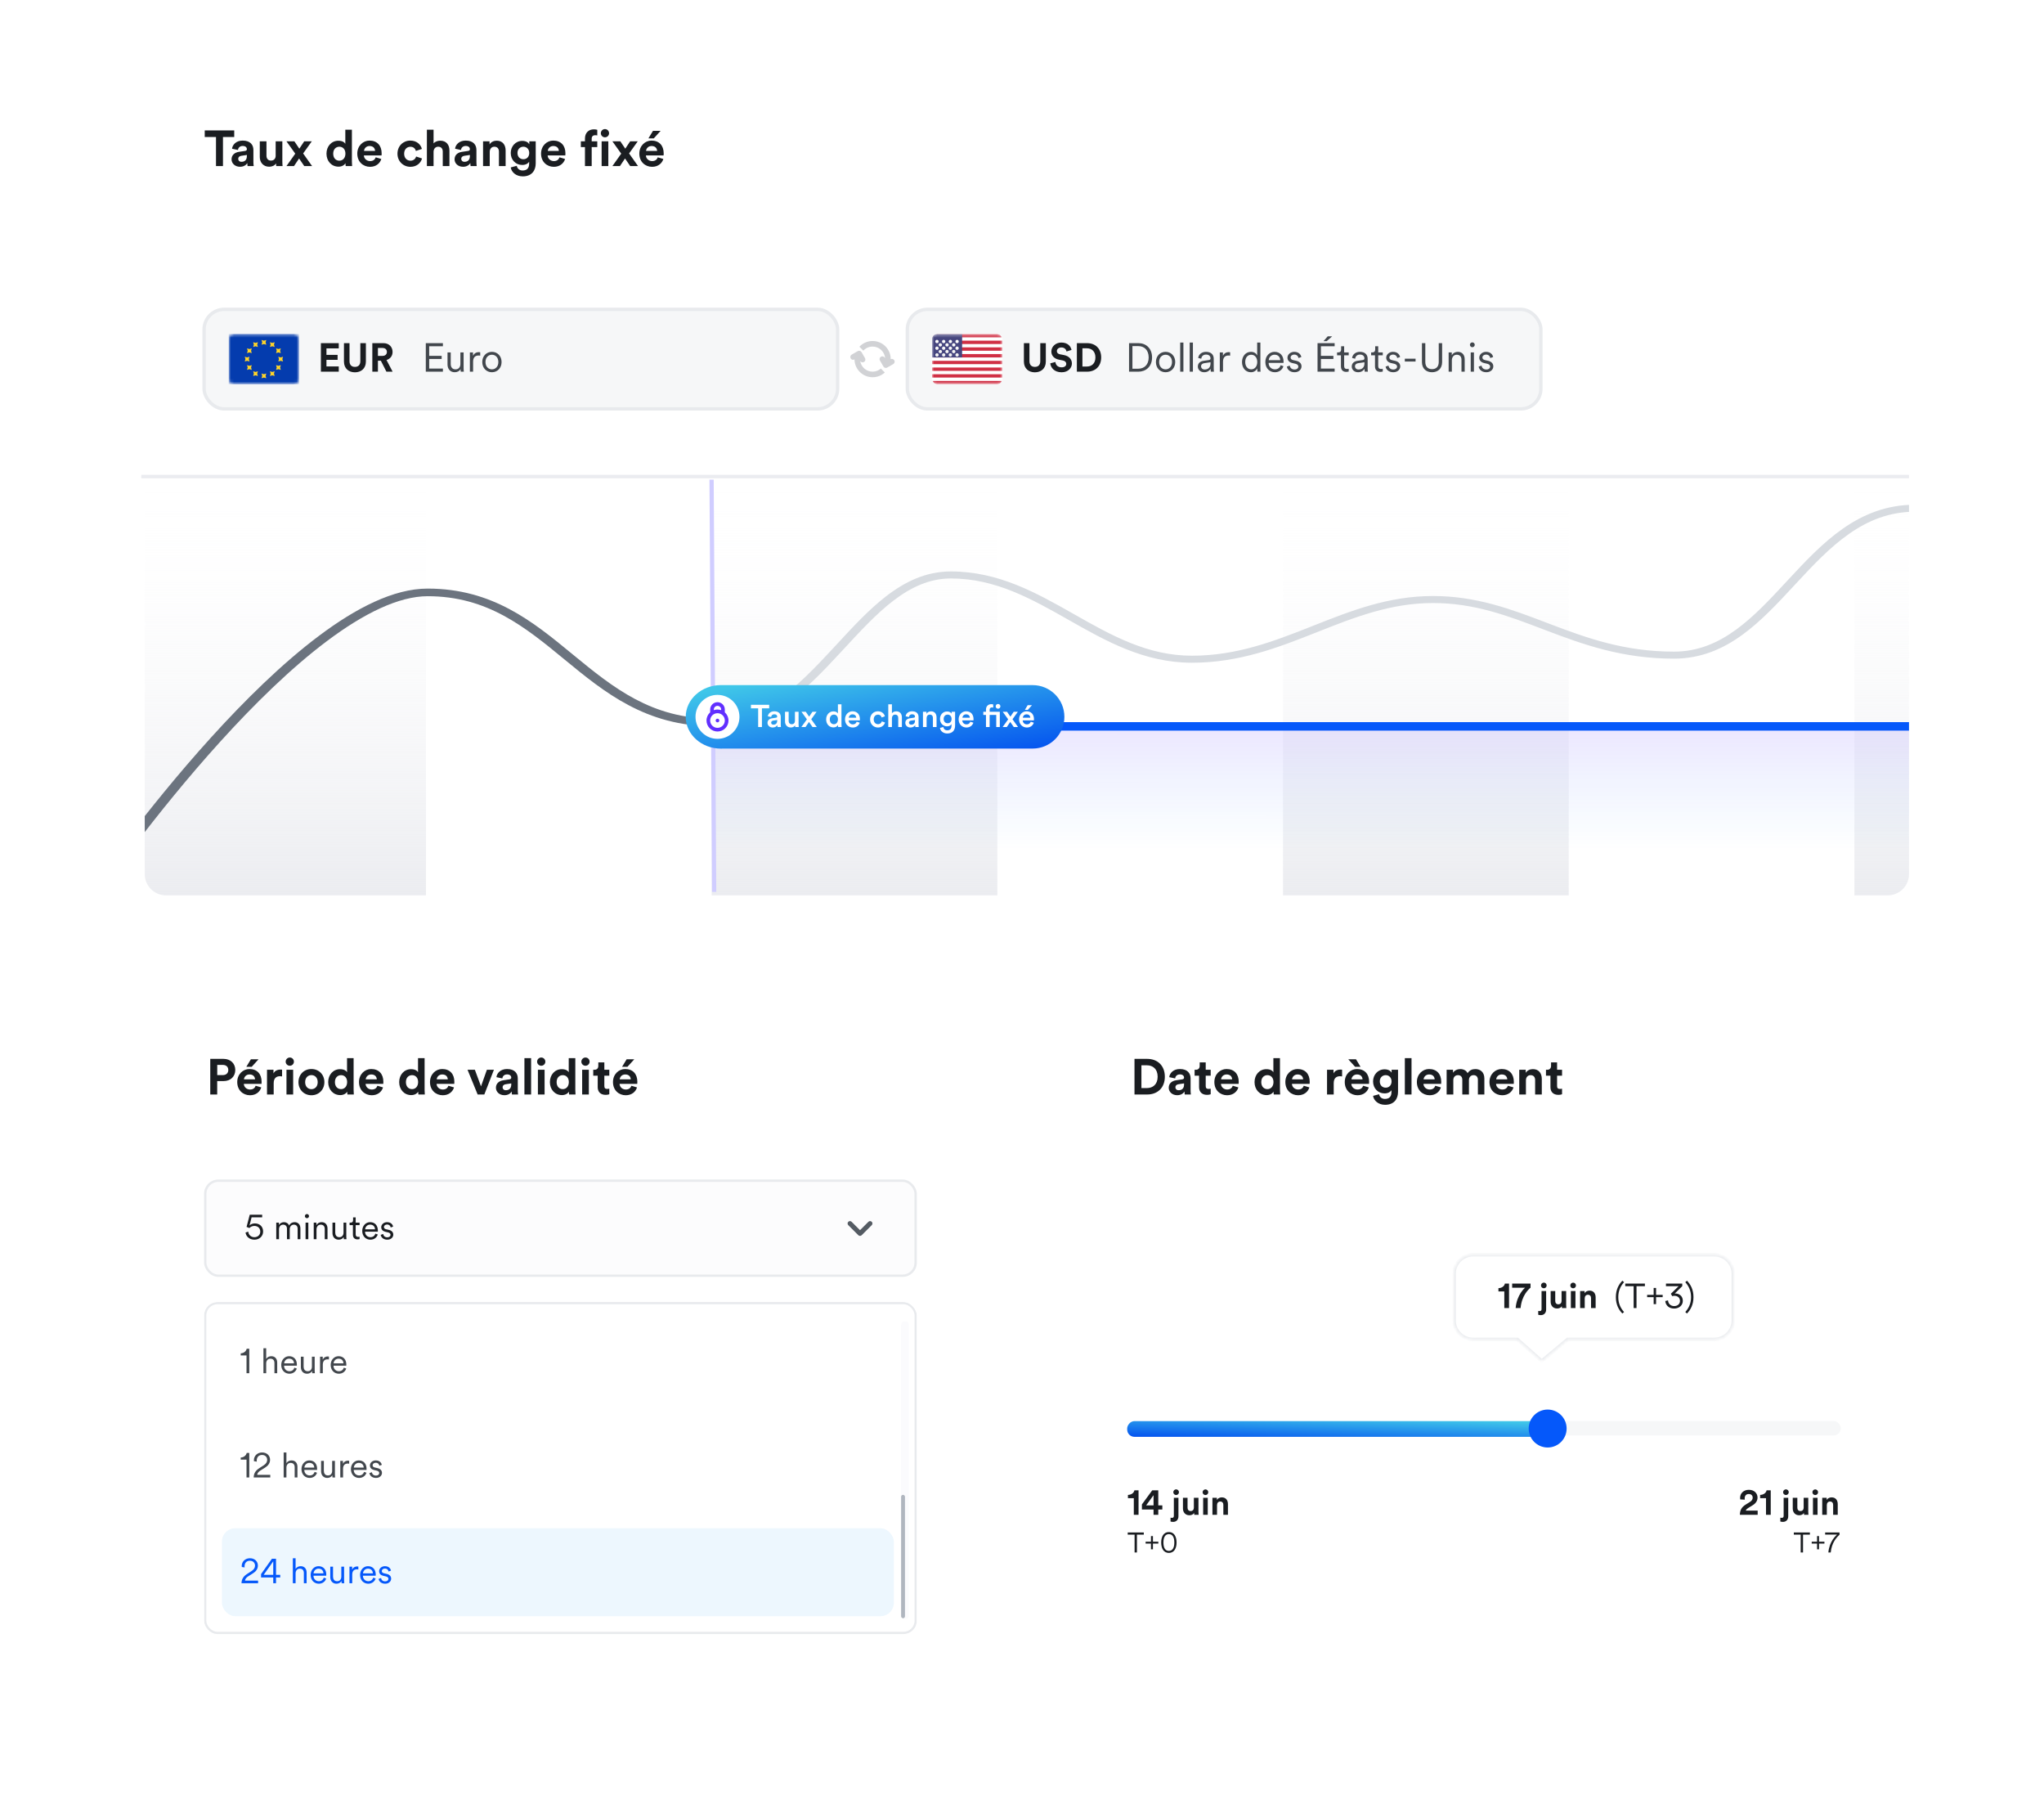<svg width="651" height="576" viewBox="0 0 651 576" fill="none" xmlns="http://www.w3.org/2000/svg">
<g filter="url(#filter0_d_1_24856)">
<rect x="45" y="19.5" width="563" height="265.587" rx="8" fill="white"/>
</g>
<rect x="65" y="98.5" width="201.78" height="31.693" rx="6.407" fill="#F6F7F8"/>
<rect x="65" y="98.5" width="201.78" height="31.693" rx="6.407" stroke="#E8EAED" stroke-width="1.068"/>
<rect x="72.838" y="106.337" width="22.426" height="16.019" rx="1.602" fill="white"/>
<rect x="72.838" y="106.337" width="22.426" height="16.019" rx="1.602" fill="white"/>
<mask id="mask0_1_24856" style="mask-type:luminance" maskUnits="userSpaceOnUse" x="72" y="106" width="24" height="17">
<rect x="72.838" y="106.337" width="22.426" height="16.019" rx="1.602" fill="white"/>
</mask>
<g mask="url(#mask0_1_24856)">
<rect x="72.838" y="106.337" width="22.426" height="16.019" fill="#043CAE"/>
<path fill-rule="evenodd" clip-rule="evenodd" d="M83.297 109.762L84.052 109.541L84.807 109.762L84.586 109.007L84.807 108.252L84.052 108.473L83.297 108.252L83.518 109.007L83.297 109.762ZM83.297 120.441L84.052 120.22L84.807 120.441L84.586 119.686L84.807 118.931L84.052 119.152L83.297 118.931L83.518 119.686L83.297 120.441ZM89.391 114.881L88.636 115.102L88.857 114.347L88.636 113.592L89.391 113.813L90.147 113.592L89.925 114.347L90.147 115.102L89.391 114.881ZM77.957 115.102L78.712 114.881L79.467 115.102L79.246 114.347L79.467 113.592L78.712 113.813L77.957 113.592L78.178 114.347L77.957 115.102ZM88.676 112.211L87.921 112.432L88.142 111.677L87.921 110.922L88.676 111.143L89.431 110.922L89.21 111.677L89.431 112.432L88.676 112.211ZM78.672 117.771L79.427 117.55L80.183 117.771L79.962 117.016L80.183 116.261L79.427 116.482L78.672 116.261L78.894 117.016L78.672 117.771ZM86.722 110.256L85.966 110.477L86.188 109.722L85.966 108.967L86.722 109.188L87.477 108.967L87.255 109.722L87.477 110.477L86.722 110.256ZM80.627 119.726L81.382 119.505L82.137 119.726L81.916 118.971L82.137 118.216L81.382 118.437L80.627 118.216L80.848 118.971L80.627 119.726ZM88.676 117.55L87.921 117.771L88.142 117.016L87.921 116.261L88.676 116.482L89.431 116.261L89.21 117.016L89.431 117.771L88.676 117.55ZM78.672 112.432L79.427 112.211L80.183 112.432L79.962 111.677L80.183 110.922L79.427 111.143L78.672 110.922L78.894 111.677L78.672 112.432ZM86.722 119.505L85.966 119.726L86.188 118.971L85.966 118.216L86.722 118.437L87.477 118.216L87.255 118.971L87.477 119.726L86.722 119.505ZM80.627 110.477L81.382 110.256L82.137 110.477L81.916 109.722L82.137 108.967L81.382 109.188L80.627 108.967L80.848 109.722L80.627 110.477Z" fill="#FFD429"/>
</g>
<path d="M107.894 118.346H102.204V109.261H107.894V110.927H103.973V113.003H107.522V114.579H103.973V116.68H107.894V118.346ZM113.034 118.551C111.099 118.551 109.549 117.36 109.549 115.13V109.261H111.317V115.002C111.317 116.194 111.983 116.821 113.034 116.821C114.111 116.821 114.764 116.194 114.764 115.002V109.261H116.533V115.13C116.533 117.36 114.982 118.551 113.034 118.551ZM123.071 118.346L121.29 114.848H120.367V118.346H118.586V109.261H122.136C123.904 109.261 125.032 110.478 125.032 112.054C125.032 113.323 124.289 114.284 123.097 114.63L125.045 118.346H123.071ZM120.367 113.323H121.803C122.7 113.323 123.225 112.81 123.225 112.067C123.225 111.298 122.7 110.798 121.803 110.798H120.367V113.323Z" fill="#1A1D21"/>
<path d="M141.064 118.346H135.617V109.261H141.064V110.247H136.694V113.31H140.666V114.297H136.694V117.36H141.064V118.346ZM146.682 117.513C146.387 118.141 145.644 118.526 144.837 118.526C143.35 118.526 142.53 117.424 142.53 116.065V112.208H143.555V115.899C143.555 116.796 143.978 117.603 145.067 117.603C146.08 117.603 146.631 116.886 146.631 115.912V112.208H147.656V117.193C147.656 117.667 147.694 118.103 147.733 118.346H146.746C146.708 118.205 146.682 117.872 146.682 117.565V117.513ZM152.946 112.17V113.259C152.779 113.208 152.587 113.195 152.408 113.195C151.383 113.195 150.678 113.784 150.678 115.168V118.346H149.653V112.208H150.652V113.31C151.049 112.413 151.831 112.118 152.51 112.118C152.677 112.118 152.856 112.144 152.946 112.17ZM156.673 112.029C158.441 112.029 159.749 113.387 159.749 115.271C159.749 117.167 158.441 118.526 156.673 118.526C154.904 118.526 153.597 117.167 153.597 115.271C153.597 113.387 154.904 112.029 156.673 112.029ZM156.673 112.951C155.571 112.951 154.623 113.784 154.623 115.271C154.623 116.77 155.571 117.603 156.673 117.603C157.775 117.603 158.723 116.77 158.723 115.271C158.723 113.784 157.775 112.951 156.673 112.951Z" fill="#42474D"/>
<path fill-rule="evenodd" clip-rule="evenodd" d="M283.685 114.352C284.096 114.163 284.591 114.315 284.822 114.715C285.067 115.14 284.922 115.683 284.497 115.928L282.576 117.037C282.151 117.282 281.608 117.137 281.363 116.712L280.254 114.791C280.009 114.366 280.154 113.823 280.579 113.578C281.003 113.333 281.546 113.479 281.791 113.903L281.902 114.095C281.772 112.007 280.037 110.353 277.916 110.353C276.747 110.353 275.695 110.855 274.965 111.656L273.708 110.399C274.761 109.278 276.257 108.578 277.916 108.578C281.102 108.578 283.685 111.161 283.685 114.347C283.685 114.348 283.685 114.35 283.685 114.352ZM272.149 114.449L272.148 114.449C271.723 114.694 271.181 114.549 270.935 114.124C270.69 113.7 270.836 113.157 271.26 112.912L273.182 111.803C273.606 111.557 274.149 111.703 274.394 112.127L275.504 114.049C275.749 114.474 275.603 115.016 275.179 115.261C274.754 115.507 274.212 115.361 273.967 114.937L273.966 114.936C274.251 116.862 275.911 118.34 277.917 118.34C278.926 118.34 279.848 117.966 280.551 117.348L281.808 118.605C280.782 119.543 279.416 120.115 277.917 120.115C274.765 120.115 272.203 117.588 272.149 114.449Z" fill="#D1D2D5"/>
<rect x="288.977" y="98.5" width="201.78" height="31.693" rx="6.407" fill="#F6F7F8"/>
<rect x="288.977" y="98.5" width="201.78" height="31.693" rx="6.407" stroke="#E8EAED" stroke-width="1.068"/>
<g clip-path="url(#clip0_1_24856)">
<rect x="296.814" y="106.337" width="22.426" height="16.019" rx="1.602" fill="white"/>
<rect x="296.814" y="106.337" width="22.426" height="16.019" rx="1.602" fill="white"/>
<mask id="mask1_1_24856" style="mask-type:luminance" maskUnits="userSpaceOnUse" x="296" y="106" width="24" height="17">
<rect x="296.814" y="106.337" width="22.426" height="16.019" rx="1.602" fill="white"/>
</mask>
<g mask="url(#mask1_1_24856)">
<path fill-rule="evenodd" clip-rule="evenodd" d="M319.241 106.337H296.814V107.405H319.241V106.337ZM319.241 108.473H296.814V109.541H319.241V108.473ZM296.814 110.609H319.241V111.677H296.814V110.609ZM319.241 112.744H296.814V113.812H319.241V112.744ZM296.814 114.88H319.241V115.948H296.814V114.88ZM319.241 117.016H296.814V118.084H319.241V117.016ZM296.814 119.152H319.241V120.22H296.814V119.152ZM319.241 121.288H296.814V122.356H319.241V121.288Z" fill="#D02F44"/>
<rect x="296.814" y="106.337" width="9.611" height="7.475" fill="#46467F"/>
<g filter="url(#filter1_d_1_24856)">
<path fill-rule="evenodd" clip-rule="evenodd" d="M298.417 108.473C298.712 108.473 298.951 108.234 298.951 107.939C298.951 107.644 298.712 107.405 298.417 107.405C298.122 107.405 297.883 107.644 297.883 107.939C297.883 108.234 298.122 108.473 298.417 108.473ZM300.553 108.473C300.848 108.473 301.087 108.234 301.087 107.939C301.087 107.644 300.848 107.405 300.553 107.405C300.258 107.405 300.019 107.644 300.019 107.939C300.019 108.234 300.258 108.473 300.553 108.473ZM303.222 107.939C303.222 108.234 302.983 108.473 302.688 108.473C302.394 108.473 302.154 108.234 302.154 107.939C302.154 107.644 302.394 107.405 302.688 107.405C302.983 107.405 303.222 107.644 303.222 107.939ZM304.824 108.473C305.119 108.473 305.358 108.234 305.358 107.939C305.358 107.644 305.119 107.405 304.824 107.405C304.529 107.405 304.29 107.644 304.29 107.939C304.29 108.234 304.529 108.473 304.824 108.473ZM300.019 109.007C300.019 109.302 299.78 109.541 299.485 109.541C299.19 109.541 298.951 109.302 298.951 109.007C298.951 108.712 299.19 108.473 299.485 108.473C299.78 108.473 300.019 108.712 300.019 109.007ZM301.621 109.541C301.915 109.541 302.154 109.302 302.154 109.007C302.154 108.712 301.915 108.473 301.621 108.473C301.326 108.473 301.087 108.712 301.087 109.007C301.087 109.302 301.326 109.541 301.621 109.541ZM304.29 109.007C304.29 109.302 304.051 109.541 303.756 109.541C303.461 109.541 303.222 109.302 303.222 109.007C303.222 108.712 303.461 108.473 303.756 108.473C304.051 108.473 304.29 108.712 304.29 109.007ZM304.824 110.609C305.119 110.609 305.358 110.37 305.358 110.075C305.358 109.78 305.119 109.541 304.824 109.541C304.529 109.541 304.29 109.78 304.29 110.075C304.29 110.37 304.529 110.609 304.824 110.609ZM303.222 110.075C303.222 110.37 302.983 110.609 302.688 110.609C302.394 110.609 302.154 110.37 302.154 110.075C302.154 109.78 302.394 109.541 302.688 109.541C302.983 109.541 303.222 109.78 303.222 110.075ZM300.553 110.609C300.848 110.609 301.087 110.37 301.087 110.075C301.087 109.78 300.848 109.541 300.553 109.541C300.258 109.541 300.019 109.78 300.019 110.075C300.019 110.37 300.258 110.609 300.553 110.609ZM298.951 110.075C298.951 110.37 298.712 110.609 298.417 110.609C298.122 110.609 297.883 110.37 297.883 110.075C297.883 109.78 298.122 109.541 298.417 109.541C298.712 109.541 298.951 109.78 298.951 110.075ZM299.485 111.677C299.78 111.677 300.019 111.438 300.019 111.143C300.019 110.848 299.78 110.609 299.485 110.609C299.19 110.609 298.951 110.848 298.951 111.143C298.951 111.438 299.19 111.677 299.485 111.677ZM302.154 111.143C302.154 111.438 301.915 111.677 301.621 111.677C301.326 111.677 301.087 111.438 301.087 111.143C301.087 110.848 301.326 110.609 301.621 110.609C301.915 110.609 302.154 110.848 302.154 111.143ZM303.756 111.677C304.051 111.677 304.29 111.438 304.29 111.143C304.29 110.848 304.051 110.609 303.756 110.609C303.461 110.609 303.222 110.848 303.222 111.143C303.222 111.438 303.461 111.677 303.756 111.677ZM305.358 112.211C305.358 112.506 305.119 112.745 304.824 112.745C304.529 112.745 304.29 112.506 304.29 112.211C304.29 111.916 304.529 111.677 304.824 111.677C305.119 111.677 305.358 111.916 305.358 112.211ZM302.688 112.745C302.983 112.745 303.222 112.506 303.222 112.211C303.222 111.916 302.983 111.677 302.688 111.677C302.394 111.677 302.154 111.916 302.154 112.211C302.154 112.506 302.394 112.745 302.688 112.745ZM301.087 112.211C301.087 112.506 300.848 112.745 300.553 112.745C300.258 112.745 300.019 112.506 300.019 112.211C300.019 111.916 300.258 111.677 300.553 111.677C300.848 111.677 301.087 111.916 301.087 112.211ZM298.417 112.745C298.712 112.745 298.951 112.506 298.951 112.211C298.951 111.916 298.712 111.677 298.417 111.677C298.122 111.677 297.883 111.916 297.883 112.211C297.883 112.506 298.122 112.745 298.417 112.745Z" fill="url(#paint0_linear_1_24856)"/>
</g>
</g>
</g>
<path d="M329.59 118.551C327.655 118.551 326.104 117.36 326.104 115.13V109.261H327.872V115.002C327.872 116.194 328.539 116.821 329.59 116.821C330.666 116.821 331.32 116.194 331.32 115.002V109.261H333.088V115.13C333.088 117.36 331.538 118.551 329.59 118.551ZM341.267 111.426L339.678 111.913C339.588 111.414 339.178 110.632 338.025 110.632C337.166 110.632 336.602 111.183 336.602 111.785C336.602 112.285 336.923 112.682 337.589 112.81L338.858 113.054C340.511 113.374 341.395 114.451 341.395 115.732C341.395 117.129 340.229 118.539 338.114 118.539C335.705 118.539 334.642 116.988 334.501 115.694L336.141 115.258C336.218 116.155 336.846 116.962 338.127 116.962C339.076 116.962 339.601 116.488 339.601 115.848C339.601 115.322 339.204 114.912 338.499 114.771L337.23 114.515C335.782 114.22 334.847 113.285 334.847 111.913C334.847 110.299 336.295 109.068 338.012 109.068C340.216 109.068 341.062 110.401 341.267 111.426ZM344.744 116.706H346.154C347.64 116.706 348.883 115.783 348.883 113.81C348.883 111.836 347.653 110.901 346.166 110.901H344.744V116.706ZM346.218 118.346H342.975V109.261H346.231C348.819 109.261 350.716 110.939 350.716 113.81C350.716 116.68 348.806 118.346 346.218 118.346Z" fill="#1A1D21"/>
<path d="M360.67 117.398H362.58C364.348 117.398 365.847 116.206 365.847 113.823C365.847 111.426 364.374 110.209 362.605 110.209H360.67V117.398ZM362.58 118.346H359.594V109.261H362.605C364.912 109.261 366.924 110.837 366.924 113.823C366.924 116.796 364.886 118.346 362.58 118.346ZM371.226 112.029C372.994 112.029 374.302 113.387 374.302 115.271C374.302 117.167 372.994 118.526 371.226 118.526C369.458 118.526 368.15 117.167 368.15 115.271C368.15 113.387 369.458 112.029 371.226 112.029ZM371.226 112.951C370.124 112.951 369.176 113.784 369.176 115.271C369.176 116.77 370.124 117.603 371.226 117.603C372.328 117.603 373.276 116.77 373.276 115.271C373.276 113.784 372.328 112.951 371.226 112.951ZM376.907 118.346H375.882V109.081H376.907V118.346ZM379.936 118.346H378.91V109.081H379.936V118.346ZM381.503 116.719C381.503 115.642 382.259 115.04 383.336 114.886L384.989 114.643C385.437 114.579 385.54 114.387 385.54 114.117C385.54 113.425 385.079 112.9 384.117 112.9C383.22 112.9 382.682 113.438 382.592 114.22L381.619 113.989C381.747 112.823 382.772 112.029 384.092 112.029C385.835 112.029 386.565 113.028 386.565 114.22V117.321C386.565 117.834 386.604 118.154 386.642 118.346H385.642C385.617 118.205 385.566 117.898 385.566 117.424C385.296 117.924 384.63 118.526 383.528 118.526C382.259 118.526 381.503 117.654 381.503 116.719ZM383.656 117.654C384.72 117.654 385.54 117.065 385.54 115.758V115.348L383.541 115.642C382.951 115.732 382.528 116.065 382.528 116.668C382.528 117.167 382.951 117.654 383.656 117.654ZM391.79 112.17V113.259C391.623 113.208 391.431 113.195 391.252 113.195C390.227 113.195 389.522 113.784 389.522 115.168V118.346H388.497V112.208H389.496V113.31C389.893 112.413 390.675 112.118 391.354 112.118C391.521 112.118 391.7 112.144 391.79 112.17ZM400.427 117.462V117.296C400.145 117.898 399.479 118.526 398.415 118.526C396.647 118.526 395.57 117.091 395.57 115.271C395.57 113.49 396.698 112.029 398.415 112.029C399.594 112.029 400.196 112.682 400.402 113.195V109.081H401.427V117.193C401.427 117.808 401.465 118.218 401.491 118.346H400.491C400.466 118.205 400.427 117.859 400.427 117.462ZM398.505 117.603C399.658 117.603 400.427 116.629 400.427 115.271C400.427 113.912 399.671 112.951 398.505 112.951C397.339 112.951 396.595 113.912 396.595 115.271C396.595 116.629 397.352 117.603 398.505 117.603ZM404.08 114.681H407.745C407.72 113.707 407.092 112.939 405.926 112.939C404.862 112.939 404.144 113.771 404.08 114.681ZM407.886 116.283L408.77 116.604C408.424 117.667 407.463 118.526 406.041 118.526C404.401 118.526 403.004 117.321 403.004 115.258C403.004 113.323 404.362 112.029 405.913 112.029C407.771 112.029 408.809 113.323 408.809 115.194C408.809 115.322 408.796 115.463 408.783 115.553H404.055V115.604C404.055 116.77 404.939 117.603 406.041 117.603C407.079 117.603 407.643 117.014 407.886 116.283ZM409.86 116.732L410.783 116.411C410.872 117.116 411.398 117.654 412.32 117.654C413.051 117.654 413.512 117.244 413.512 116.719C413.512 116.258 413.141 115.95 412.577 115.822L411.577 115.591C410.642 115.373 410.052 114.771 410.052 113.887C410.052 112.862 411.026 112.029 412.192 112.029C413.781 112.029 414.332 113.041 414.473 113.669L413.563 114.002C413.487 113.579 413.166 112.9 412.192 112.9C411.551 112.9 411.052 113.31 411.052 113.823C411.052 114.258 411.321 114.528 411.859 114.656L412.859 114.886C413.935 115.13 414.525 115.758 414.525 116.668C414.525 117.552 413.768 118.526 412.308 118.526C410.693 118.526 409.962 117.501 409.86 116.732ZM424.291 107.095L422.548 108.62H421.536L422.869 107.095H424.291ZM425.073 118.346H419.627V109.261H425.073V110.247H420.703V113.31H424.676V114.297H420.703V117.36H425.073V118.346ZM428.103 110.26V112.208H429.551V113.131H428.103V116.527C428.103 117.167 428.385 117.488 429.038 117.488C429.218 117.488 429.448 117.449 429.551 117.424V118.295C429.436 118.334 429.141 118.411 428.744 118.411C427.731 118.411 427.078 117.783 427.078 116.668V113.131H425.847V112.208H426.245C426.873 112.208 427.142 111.849 427.142 111.273V110.26H428.103ZM430.523 116.719C430.523 115.642 431.279 115.04 432.356 114.886L434.009 114.643C434.457 114.579 434.56 114.387 434.56 114.117C434.56 113.425 434.098 112.9 433.137 112.9C432.24 112.9 431.702 113.438 431.612 114.22L430.638 113.989C430.767 112.823 431.792 112.029 433.112 112.029C434.855 112.029 435.585 113.028 435.585 114.22V117.321C435.585 117.834 435.623 118.154 435.662 118.346H434.662C434.637 118.205 434.585 117.898 434.585 117.424C434.316 117.924 433.65 118.526 432.548 118.526C431.279 118.526 430.523 117.654 430.523 116.719ZM432.676 117.654C433.74 117.654 434.56 117.065 434.56 115.758V115.348L432.561 115.642C431.971 115.732 431.548 116.065 431.548 116.668C431.548 117.167 431.971 117.654 432.676 117.654ZM438.953 110.26V112.208H440.401V113.131H438.953V116.527C438.953 117.167 439.235 117.488 439.888 117.488C440.068 117.488 440.299 117.449 440.401 117.424V118.295C440.286 118.334 439.991 118.411 439.594 118.411C438.581 118.411 437.928 117.783 437.928 116.668V113.131H436.698V112.208H437.095C437.723 112.208 437.992 111.849 437.992 111.273V110.26H438.953ZM441.309 116.732L442.232 116.411C442.322 117.116 442.847 117.654 443.77 117.654C444.5 117.654 444.962 117.244 444.962 116.719C444.962 116.258 444.59 115.95 444.026 115.822L443.026 115.591C442.091 115.373 441.501 114.771 441.501 113.887C441.501 112.862 442.475 112.029 443.642 112.029C445.231 112.029 445.782 113.041 445.923 113.669L445.013 114.002C444.936 113.579 444.616 112.9 443.642 112.9C443.001 112.9 442.501 113.31 442.501 113.823C442.501 114.258 442.77 114.528 443.308 114.656L444.308 114.886C445.384 115.13 445.974 115.758 445.974 116.668C445.974 117.552 445.218 118.526 443.757 118.526C442.142 118.526 441.412 117.501 441.309 116.732ZM450.847 115.117H447.425V114.22H450.847V115.117ZM456.092 118.526C454.247 118.526 452.876 117.385 452.876 115.271V109.261H453.952V115.245C453.952 116.706 454.721 117.539 456.092 117.539C457.463 117.539 458.232 116.706 458.232 115.245V109.261H459.309V115.271C459.309 117.385 457.938 118.526 456.092 118.526ZM462.407 114.733V118.346H461.382V112.208H462.382V113.131C462.779 112.413 463.496 112.029 464.304 112.029C465.777 112.029 466.495 113.079 466.495 114.412V118.346H465.47V114.566C465.47 113.669 465.06 112.951 463.945 112.951C462.958 112.951 462.407 113.771 462.407 114.733ZM469.44 118.346H468.415V112.208H469.44V118.346ZM468.159 109.786C468.159 109.363 468.505 109.017 468.928 109.017C469.351 109.017 469.697 109.363 469.697 109.786C469.697 110.209 469.351 110.555 468.928 110.555C468.505 110.555 468.159 110.209 468.159 109.786ZM470.944 116.732L471.867 116.411C471.956 117.116 472.482 117.654 473.404 117.654C474.135 117.654 474.596 117.244 474.596 116.719C474.596 116.258 474.225 115.95 473.661 115.822L472.661 115.591C471.726 115.373 471.136 114.771 471.136 113.887C471.136 112.862 472.11 112.029 473.276 112.029C474.865 112.029 475.416 113.041 475.557 113.669L474.647 114.002C474.571 113.579 474.25 112.9 473.276 112.9C472.636 112.9 472.136 113.31 472.136 113.823C472.136 114.258 472.405 114.528 472.943 114.656L473.943 114.886C475.019 115.13 475.609 115.758 475.609 116.668C475.609 117.552 474.853 118.526 473.392 118.526C471.777 118.526 471.046 117.501 470.944 116.732Z" fill="#42474D"/>
<g clip-path="url(#clip1_1_24856)">
<rect x="44.678" y="150.454" width="90.99" height="135.758" fill="url(#paint1_linear_1_24856)"/>
<rect x="226.658" y="150.454" width="90.99" height="135.758" fill="url(#paint2_linear_1_24856)"/>
<rect x="408.637" y="150.454" width="90.99" height="135.758" fill="url(#paint3_linear_1_24856)"/>
<rect x="590.617" y="150.454" width="90.99" height="135.758" fill="url(#paint4_linear_1_24856)"/>
<path fill-rule="evenodd" clip-rule="evenodd" d="M667.572 153.69C649.712 158.291 627.37 162.944 609.911 162.944C601.806 162.944 595.072 165.688 588.956 169.957C582.811 174.247 577.411 179.991 571.969 185.858C571.79 186.051 571.611 186.244 571.432 186.437C566.209 192.07 560.92 197.773 554.973 202.101C548.795 206.597 541.756 209.722 533.145 209.722C516.592 209.722 504.138 205.179 492.488 200.749C492.103 200.603 491.72 200.457 491.337 200.311C480.072 196.022 469.547 192.014 456.379 192.014C442.888 192.014 431.451 196.541 419.491 201.274L419.197 201.391C407.227 206.128 394.741 211.021 379.614 211.021C364.408 211.021 352.229 204.117 340.54 197.491L340.347 197.382C328.427 190.624 316.988 184.188 302.848 184.188C296.069 184.188 290.12 186.956 284.37 191.388C279.079 195.466 274.14 200.806 269.014 206.349C268.561 206.839 268.107 207.33 267.651 207.822C262.074 213.838 256.236 219.965 249.575 224.581C242.892 229.212 235.256 232.408 226.082 232.408V230.172C234.261 230.172 241.217 227.341 247.582 222.931C253.97 218.505 259.636 212.577 265.234 206.537C265.698 206.037 266.161 205.536 266.624 205.035C271.711 199.533 276.791 194.039 282.264 189.82C288.245 185.211 294.911 181.951 302.848 181.951C318.056 181.951 330.236 188.856 341.926 195.483L342.117 195.591C354.037 202.349 365.475 208.785 379.614 208.785C393.915 208.785 405.787 204.175 417.83 199.409L418.389 199.188C430.156 194.529 442.158 189.778 456.379 189.778C470.262 189.778 481.356 194.005 492.486 198.246C492.928 198.414 493.37 198.582 493.813 198.751C505.446 203.174 517.351 207.486 533.145 207.486C540.708 207.486 547.053 204.764 552.927 200.488C558.663 196.314 563.807 190.768 569.096 185.065L569.553 184.572C574.96 178.744 580.537 172.794 586.955 168.313C593.403 163.811 600.819 160.708 609.911 160.708C626.846 160.708 648.791 156.166 666.621 151.573C675.511 149.282 683.331 146.992 688.929 145.273C691.728 144.414 693.969 143.699 695.51 143.199C696.28 142.949 696.875 142.752 697.277 142.619C697.478 142.552 697.63 142.501 697.732 142.467L697.846 142.428L697.875 142.419L697.881 142.417L697.883 142.416C697.883 142.416 697.883 142.416 698.487 143.436C699.091 144.457 699.09 144.457 699.09 144.457L699.088 144.458L699.049 144.471L698.929 144.511C698.824 144.546 698.668 144.599 698.463 144.667C698.054 144.802 697.452 145.001 696.673 145.254C695.117 145.759 692.857 146.481 690.038 147.346C684.402 149.076 676.527 151.382 667.572 153.69Z" fill="#D7DBE0"/>
<path fill-rule="evenodd" clip-rule="evenodd" d="M226.658 231.29C267.793 231.29 786.596 231.29 786.596 231.29V286.394L226.658 286.21L226.658 231.29Z" fill="url(#paint5_linear_1_24856)"/>
<path fill-rule="evenodd" clip-rule="evenodd" d="M32.789 282.892C32.789 282.892 32.788 282.893 31.211 282.367C29.634 281.842 29.634 281.842 29.635 281.841L29.683 281.772L29.824 281.569C29.949 281.39 30.135 281.126 30.379 280.781C30.866 280.091 31.585 279.081 32.514 277.796C34.373 275.226 37.071 271.556 40.433 267.152C47.157 258.348 56.545 246.602 67.194 234.851C77.834 223.109 89.772 211.318 101.6 202.449C107.514 198.015 113.444 194.277 119.215 191.64C124.969 189.011 130.705 187.412 136.194 187.412C156.917 187.412 169.833 198.031 182.155 208.162C182.312 208.291 182.469 208.42 182.626 208.549C195.331 218.991 207.552 228.823 227.179 228.823V231.25C205.672 231.25 192.437 220.376 179.951 210.114C167.225 199.653 155.278 189.839 136.194 189.839C131.664 189.839 126.606 191.17 121.14 193.667C115.691 196.157 109.976 199.743 104.169 204.097C92.556 212.804 80.753 224.449 70.157 236.142C59.569 247.826 50.225 259.516 43.526 268.288C40.177 272.673 37.491 276.327 35.643 278.883C34.719 280.161 34.004 281.165 33.521 281.849C33.28 282.19 33.096 282.452 32.973 282.628L32.834 282.827L32.789 282.892Z" fill="#6C747F"/>
<path d="M226.658 231.292C267.793 231.292 786.596 231.292 786.596 231.292" stroke="#0558FA" stroke-width="2.707"/>
</g>
<path d="M226.631 152.738L227.454 283.989" stroke="#D0CDFF" stroke-width="1.353"/>
<rect x="45" y="151.196" width="563" height="1.097" fill="#EBECF0"/>
<path fill-rule="evenodd" clip-rule="evenodd" d="M230.172 218.153V218.15H328.901C334.479 218.15 339.001 222.672 339.001 228.25C339.001 233.828 334.479 238.35 328.901 238.35H230.346C230.11 238.363 229.872 238.37 229.632 238.37C223.429 238.37 218.4 233.842 218.4 228.256C218.4 222.669 223.429 218.141 229.632 218.141C229.813 218.141 229.993 218.145 230.172 218.153Z" fill="url(#paint6_linear_1_24856)"/>
<path d="M244.98 225.54H242.67V231.5H241.47V225.54H239.17V224.41H244.98V225.54ZM244.449 230.18C244.449 229.31 245.089 228.83 245.919 228.71L247.169 228.52C247.449 228.48 247.529 228.34 247.529 228.17C247.529 227.76 247.249 227.43 246.609 227.43C245.999 227.43 245.659 227.82 245.609 228.31L244.549 228.07C244.639 227.23 245.399 226.48 246.599 226.48C248.099 226.48 248.669 227.33 248.669 228.3V230.72C248.669 231.16 248.719 231.45 248.729 231.5H247.649C247.639 231.47 247.599 231.27 247.599 230.88C247.369 231.25 246.889 231.65 246.099 231.65C245.079 231.65 244.449 230.95 244.449 230.18ZM246.319 230.74C246.969 230.74 247.529 230.43 247.529 229.48V229.26L246.259 229.45C245.899 229.51 245.609 229.71 245.609 230.11C245.609 230.44 245.859 230.74 246.319 230.74ZM253.242 230.96C253.002 231.4 252.432 231.64 251.862 231.64C250.702 231.64 250.022 230.78 250.022 229.7V226.63H251.182V229.49C251.182 230.09 251.462 230.6 252.162 230.6C252.832 230.6 253.182 230.15 253.182 229.51V226.63H254.342V230.61C254.342 231.01 254.372 231.32 254.392 231.5H253.282C253.262 231.39 253.242 231.16 253.242 230.96ZM255.224 231.5L256.994 229.04L255.254 226.63H256.634C256.724 226.78 257.614 228.05 257.704 228.19L258.764 226.63H260.084L258.374 229.02L260.144 231.5H258.784L257.654 229.87C257.554 230.02 256.644 231.35 256.554 231.5H255.224ZM264.281 229.05C264.281 229.98 264.801 230.6 265.591 230.6C266.351 230.6 266.881 229.97 266.881 229.04C266.881 228.11 266.361 227.53 265.601 227.53C264.841 227.53 264.281 228.12 264.281 229.05ZM268.001 224.26V230.61C268.001 231.05 268.041 231.42 268.051 231.5H266.941C266.921 231.39 266.891 231.07 266.891 230.87C266.661 231.28 266.151 231.62 265.461 231.62C264.061 231.62 263.121 230.52 263.121 229.05C263.121 227.65 264.071 226.5 265.441 226.5C266.291 226.5 266.721 226.89 266.871 227.2V224.26H268.001ZM270.317 228.53H272.707C272.687 227.96 272.307 227.45 271.507 227.45C270.777 227.45 270.357 228.01 270.317 228.53ZM272.837 229.8L273.817 230.11C273.557 230.96 272.787 231.65 271.617 231.65C270.297 231.65 269.127 230.69 269.127 229.04C269.127 227.5 270.267 226.48 271.497 226.48C272.997 226.48 273.877 227.47 273.877 229.01C273.877 229.2 273.857 229.36 273.847 229.38H270.287C270.317 230.12 270.897 230.65 271.617 230.65C272.317 230.65 272.677 230.28 272.837 229.8ZM279.615 227.55C278.905 227.55 278.275 228.08 278.275 229.06C278.275 230.04 278.905 230.59 279.635 230.59C280.395 230.59 280.745 230.06 280.855 229.69L281.875 230.06C281.645 230.82 280.915 231.65 279.635 231.65C278.205 231.65 277.115 230.54 277.115 229.06C277.115 227.56 278.205 226.48 279.605 226.48C280.915 226.48 281.635 227.3 281.835 228.08L280.795 228.46C280.685 228.03 280.355 227.55 279.615 227.55ZM284.073 228.64V231.5H282.913V224.26H284.073V227.1C284.403 226.67 284.953 226.49 285.463 226.49C286.663 226.49 287.243 227.35 287.243 228.42V231.5H286.083V228.62C286.083 228.02 285.813 227.54 285.083 227.54C284.443 227.54 284.093 228.02 284.073 228.64ZM288.336 230.18C288.336 229.31 288.976 228.83 289.806 228.71L291.056 228.52C291.336 228.48 291.416 228.34 291.416 228.17C291.416 227.76 291.136 227.43 290.496 227.43C289.886 227.43 289.546 227.82 289.496 228.31L288.436 228.07C288.526 227.23 289.286 226.48 290.486 226.48C291.986 226.48 292.556 227.33 292.556 228.3V230.72C292.556 231.16 292.606 231.45 292.616 231.5H291.536C291.526 231.47 291.486 231.27 291.486 230.88C291.256 231.25 290.776 231.65 289.986 231.65C288.966 231.65 288.336 230.95 288.336 230.18ZM290.206 230.74C290.856 230.74 291.416 230.43 291.416 229.48V229.26L290.146 229.45C289.786 229.51 289.496 229.71 289.496 230.11C289.496 230.44 289.746 230.74 290.206 230.74ZM295.118 228.69V231.5H293.958V226.63H295.088V227.28C295.408 226.72 295.988 226.49 296.528 226.49C297.718 226.49 298.288 227.35 298.288 228.42V231.5H297.128V228.62C297.128 228.02 296.858 227.54 296.128 227.54C295.468 227.54 295.118 228.05 295.118 228.69ZM299.371 231.77L300.441 231.49C300.521 232.09 300.991 232.54 301.661 232.54C302.581 232.54 303.041 232.07 303.041 231.08V230.57C302.831 230.95 302.341 231.28 301.631 231.28C300.331 231.28 299.381 230.28 299.381 228.91C299.381 227.61 300.291 226.54 301.631 226.54C302.391 226.54 302.861 226.85 303.071 227.25V226.63H304.191V231.04C304.191 232.34 303.521 233.55 301.691 233.55C300.401 233.55 299.501 232.75 299.371 231.77ZM301.821 230.29C302.561 230.29 303.071 229.75 303.071 228.91C303.071 228.08 302.541 227.54 301.821 227.54C301.081 227.54 300.551 228.08 300.551 228.91C300.551 229.76 301.061 230.29 301.821 230.29ZM306.508 228.53H308.898C308.878 227.96 308.498 227.45 307.698 227.45C306.968 227.45 306.548 228.01 306.508 228.53ZM309.028 229.8L310.008 230.11C309.748 230.96 308.978 231.65 307.808 231.65C306.488 231.65 305.318 230.69 305.318 229.04C305.318 227.5 306.458 226.48 307.688 226.48C309.188 226.48 310.068 227.47 310.068 229.01C310.068 229.2 310.048 229.36 310.038 229.38H306.478C306.508 230.12 307.088 230.65 307.808 230.65C308.508 230.65 308.868 230.28 309.028 229.8ZM315.726 224.21C316.016 224.21 316.256 224.27 316.336 224.31V225.3C316.266 225.28 316.136 225.25 315.916 225.25C315.616 225.25 315.196 225.39 315.196 225.99V226.63H318.436V231.5H317.296V227.64H315.196V231.5H314.026V227.64H313.176V226.63H314.026V225.96C314.026 224.87 314.726 224.21 315.726 224.21ZM317.116 224.91C317.116 224.49 317.446 224.15 317.866 224.15C318.286 224.15 318.626 224.49 318.626 224.91C318.626 225.32 318.286 225.66 317.866 225.66C317.446 225.66 317.116 225.32 317.116 224.91ZM319.326 231.5L321.096 229.04L319.356 226.63H320.736C320.826 226.78 321.716 228.05 321.806 228.19L322.866 226.63H324.186L322.476 229.02L324.246 231.5H322.886L321.756 229.87C321.656 230.02 320.746 231.35 320.656 231.5H319.326ZM328.676 224.54L327.366 226.02H326.416L327.306 224.54H328.676ZM325.756 228.53H328.146C328.126 227.96 327.746 227.45 326.946 227.45C326.216 227.45 325.796 228.01 325.756 228.53ZM328.276 229.8L329.256 230.11C328.996 230.96 328.226 231.65 327.056 231.65C325.736 231.65 324.566 230.69 324.566 229.04C324.566 227.5 325.706 226.48 326.936 226.48C328.436 226.48 329.316 227.47 329.316 229.01C329.316 229.2 329.296 229.36 329.286 229.38H325.726C325.756 230.12 326.336 230.65 327.056 230.65C327.756 230.65 328.116 230.28 328.276 229.8Z" fill="white"/>
<circle cx="228.514" cy="228.256" r="7.002" fill="white"/>
<path fill-rule="evenodd" clip-rule="evenodd" d="M230.851 225.921V226.812C231.567 227.453 232.018 228.385 232.018 229.422C232.018 231.355 230.45 232.923 228.517 232.923C226.583 232.923 225.016 231.355 225.016 229.422C225.016 228.385 225.466 227.453 226.183 226.812V225.921C226.183 224.631 227.228 223.586 228.517 223.586C229.806 223.586 230.851 224.631 230.851 225.921ZM228.517 225.921C228.108 225.921 227.715 225.991 227.35 226.12V225.921C227.35 225.276 227.872 224.753 228.517 224.753C229.161 224.753 229.684 225.276 229.684 225.921V226.12C229.319 225.991 228.926 225.921 228.517 225.921ZM230.851 229.422C230.851 230.711 229.806 231.756 228.517 231.756C227.228 231.756 226.183 230.711 226.183 229.422C226.183 228.133 227.228 227.088 228.517 227.088C229.806 227.088 230.851 228.133 230.851 229.422ZM228.517 230.005C228.839 230.005 229.1 229.744 229.1 229.422C229.1 229.099 228.839 228.838 228.517 228.838C228.194 228.838 227.933 229.099 227.933 229.422C227.933 229.744 228.194 230.005 228.517 230.005Z" fill="#612FFF"/>
<g filter="url(#filter2_i_1_24856)">
<path d="M45 27.621C45 23.136 48.636 19.5 53.121 19.5H599.879C604.364 19.5 608 23.136 608 27.621V77.5H45V27.621Z" fill="white"/>
<rect width="513.124" height="20" transform="translate(64.951 38.5)" fill="white"/>
<path d="M74.599 44.252H71.015V53.5H68.791V44.252H65.207V42.156H74.599V44.252ZM73.747 51.356C73.747 49.948 74.787 49.164 76.099 48.972L78.035 48.684C78.483 48.62 78.627 48.396 78.627 48.124C78.627 47.564 78.195 47.1 77.299 47.1C76.371 47.1 75.859 47.692 75.795 48.38L73.907 47.98C74.035 46.748 75.171 45.388 77.283 45.388C79.779 45.388 80.707 46.796 80.707 48.38V52.252C80.707 52.668 80.755 53.228 80.803 53.5H78.851C78.803 53.292 78.771 52.86 78.771 52.556C78.371 53.18 77.619 53.724 76.451 53.724C74.771 53.724 73.747 52.588 73.747 51.356ZM76.899 52.14C77.795 52.14 78.627 51.708 78.627 50.316V49.964L76.851 50.236C76.307 50.316 75.875 50.62 75.875 51.228C75.875 51.692 76.211 52.14 76.899 52.14ZM87.972 53.5C87.94 53.34 87.908 52.972 87.908 52.652C87.476 53.388 86.564 53.708 85.732 53.708C83.828 53.708 82.74 52.316 82.74 50.604V45.628H84.868V50.172C84.868 51.052 85.316 51.756 86.308 51.756C87.252 51.756 87.796 51.116 87.796 50.204V45.628H89.924V52.076C89.924 52.684 89.972 53.228 90.004 53.5H87.972ZM91.238 53.5L94.038 49.548L91.238 45.628H93.766C94.038 46.06 95.062 47.532 95.334 47.964L96.886 45.628H99.302L96.55 49.484L99.398 53.5H96.902L95.254 51.084C94.966 51.516 93.91 53.068 93.638 53.5H91.238ZM112.077 41.916V52.076C112.077 52.604 112.109 53.18 112.141 53.5H110.109C110.077 53.34 110.029 52.956 110.029 52.588C109.677 53.212 108.877 53.692 107.821 53.692C105.581 53.692 103.981 51.932 103.981 49.548C103.981 47.244 105.533 45.436 107.757 45.436C109.117 45.436 109.757 45.996 109.981 46.412V41.916H112.077ZM106.125 49.548C106.125 50.956 106.957 51.788 108.077 51.788C109.165 51.788 110.013 50.956 110.013 49.532C110.013 48.124 109.165 47.34 108.077 47.34C106.989 47.34 106.125 48.14 106.125 49.548ZM115.938 48.668H119.458C119.426 47.884 118.914 47.116 117.698 47.116C116.594 47.116 115.986 47.948 115.938 48.668ZM119.666 50.716L121.442 51.244C121.042 52.604 119.794 53.74 117.858 53.74C115.698 53.74 113.794 52.188 113.794 49.532C113.794 47.02 115.65 45.388 117.666 45.388C120.098 45.388 121.554 46.94 121.554 49.468C121.554 49.772 121.522 50.092 121.522 50.124H115.89C115.938 51.164 116.818 51.916 117.874 51.916C118.866 51.916 119.41 51.42 119.666 50.716ZM130.718 47.356C129.63 47.356 128.718 48.14 128.718 49.564C128.718 50.988 129.646 51.788 130.734 51.788C131.822 51.788 132.366 51.068 132.542 50.46L134.414 51.084C134.062 52.396 132.83 53.74 130.734 53.74C128.414 53.74 126.59 51.98 126.59 49.564C126.59 47.132 128.382 45.388 130.67 45.388C132.814 45.388 134.03 46.716 134.366 48.044L132.462 48.684C132.27 48.028 131.774 47.356 130.718 47.356ZM138.089 48.876V53.5H135.961V41.916H138.089V46.284C138.601 45.676 139.465 45.42 140.217 45.42C142.217 45.42 143.145 46.812 143.145 48.54V53.5H141.017V48.908C141.017 48.028 140.585 47.34 139.561 47.34C138.665 47.34 138.137 48.012 138.089 48.876ZM144.778 51.356C144.778 49.948 145.818 49.164 147.13 48.972L149.066 48.684C149.514 48.62 149.658 48.396 149.658 48.124C149.658 47.564 149.226 47.1 148.33 47.1C147.402 47.1 146.89 47.692 146.826 48.38L144.938 47.98C145.066 46.748 146.202 45.388 148.314 45.388C150.81 45.388 151.738 46.796 151.738 48.38V52.252C151.738 52.668 151.786 53.228 151.834 53.5H149.882C149.834 53.292 149.802 52.86 149.802 52.556C149.402 53.18 148.65 53.724 147.482 53.724C145.802 53.724 144.778 52.588 144.778 51.356ZM147.93 52.14C148.826 52.14 149.658 51.708 149.658 50.316V49.964L147.882 50.236C147.338 50.316 146.906 50.62 146.906 51.228C146.906 51.692 147.242 52.14 147.93 52.14ZM155.98 48.972V53.5H153.852V45.628H155.916V46.604C156.396 45.788 157.34 45.42 158.188 45.42C160.14 45.42 161.036 46.812 161.036 48.54V53.5H158.908V48.908C158.908 48.028 158.476 47.34 157.452 47.34C156.524 47.34 155.98 48.06 155.98 48.972ZM162.669 53.932L164.589 53.42C164.733 54.284 165.421 54.908 166.429 54.908C167.773 54.908 168.525 54.236 168.525 52.716V52.14C168.205 52.652 167.469 53.148 166.333 53.148C164.237 53.148 162.669 51.532 162.669 49.324C162.669 47.244 164.173 45.484 166.333 45.484C167.581 45.484 168.301 46.028 168.573 46.556V45.628H170.621V52.652C170.621 54.812 169.453 56.78 166.493 56.78C164.333 56.78 162.893 55.436 162.669 53.932ZM166.701 51.324C167.789 51.324 168.557 50.54 168.557 49.324C168.557 48.108 167.725 47.34 166.701 47.34C165.645 47.34 164.813 48.108 164.813 49.324C164.813 50.556 165.597 51.324 166.701 51.324ZM174.469 48.668H177.989C177.957 47.884 177.445 47.116 176.229 47.116C175.125 47.116 174.517 47.948 174.469 48.668ZM178.197 50.716L179.973 51.244C179.573 52.604 178.325 53.74 176.389 53.74C174.229 53.74 172.325 52.188 172.325 49.532C172.325 47.02 174.181 45.388 176.197 45.388C178.629 45.388 180.085 46.94 180.085 49.468C180.085 49.772 180.053 50.092 180.053 50.124H174.421C174.469 51.164 175.349 51.916 176.405 51.916C177.397 51.916 177.941 51.42 178.197 50.716ZM189.554 43.676C189.074 43.676 188.45 43.884 188.45 44.764V45.628H190.226V47.452H188.45V53.5H186.306V47.452H184.994V45.628H186.306V44.732C186.306 42.956 187.426 41.804 189.17 41.804C189.618 41.804 190.05 41.884 190.226 41.964V43.756C190.114 43.724 189.906 43.676 189.554 43.676ZM193.745 53.5H191.617V45.628H193.745V53.5ZM191.361 43.052C191.361 42.316 191.953 41.724 192.673 41.724C193.409 41.724 193.985 42.316 193.985 43.052C193.985 43.756 193.409 44.348 192.673 44.348C191.953 44.348 191.361 43.756 191.361 43.052ZM195.05 53.5L197.85 49.548L195.05 45.628H197.578C197.85 46.06 198.874 47.532 199.146 47.964L200.698 45.628H203.114L200.362 49.484L203.21 53.5H200.714L199.066 51.084C198.778 51.516 197.722 53.068 197.45 53.5H195.05ZM210.406 42.284L208.23 44.684H206.518L207.974 42.284H210.406ZM205.766 48.668H209.286C209.254 47.884 208.742 47.116 207.526 47.116C206.422 47.116 205.814 47.948 205.766 48.668ZM209.494 50.716L211.27 51.244C210.87 52.604 209.622 53.74 207.686 53.74C205.526 53.74 203.622 52.188 203.622 49.532C203.622 47.02 205.478 45.388 207.494 45.388C209.926 45.388 211.382 46.94 211.382 49.468C211.382 49.772 211.35 50.092 211.35 50.124H205.718C205.766 51.164 206.646 51.916 207.702 51.916C208.694 51.916 209.238 51.42 209.494 50.716Z" fill="#1A1D21"/>
<rect x="578.074" y="36.031" width="24.938" height="24.938" rx="3.741" fill="white"/>
</g>
<g filter="url(#filter3_d_1_24856)">
<rect x="339.014" y="311.426" width="267.674" height="231.173" rx="8" fill="white"/>
<path d="M363.536 346.452H365.296C367.152 346.452 368.704 345.3 368.704 342.836C368.704 340.372 367.168 339.204 365.312 339.204H363.536V346.452ZM365.376 348.5H361.328V337.156H365.392C368.624 337.156 370.992 339.252 370.992 342.836C370.992 346.42 368.608 348.5 365.376 348.5ZM372.233 346.356C372.233 344.948 373.273 344.164 374.585 343.972L376.521 343.684C376.969 343.62 377.113 343.396 377.113 343.124C377.113 342.564 376.681 342.1 375.785 342.1C374.857 342.1 374.345 342.692 374.281 343.38L372.393 342.98C372.521 341.748 373.657 340.388 375.769 340.388C378.265 340.388 379.193 341.796 379.193 343.38V347.252C379.193 347.668 379.241 348.228 379.289 348.5H377.337C377.289 348.292 377.257 347.86 377.257 347.556C376.857 348.18 376.105 348.724 374.937 348.724C373.257 348.724 372.233 347.588 372.233 346.356ZM375.385 347.14C376.281 347.14 377.113 346.708 377.113 345.316V344.964L375.337 345.236C374.793 345.316 374.361 345.62 374.361 346.228C374.361 346.692 374.697 347.14 375.385 347.14ZM384.012 338.276V340.628H385.596V342.516H384.012V345.812C384.012 346.5 384.332 346.724 384.94 346.724C385.196 346.724 385.484 346.692 385.596 346.66V348.42C385.404 348.5 385.02 348.612 384.396 348.612C382.86 348.612 381.9 347.7 381.9 346.18V342.516H380.476V340.628H380.876C381.708 340.628 382.092 340.084 382.092 339.38V338.276H384.012ZM388.909 343.668H392.429C392.397 342.884 391.885 342.116 390.669 342.116C389.565 342.116 388.957 342.948 388.909 343.668ZM392.637 345.716L394.413 346.244C394.013 347.604 392.765 348.74 390.829 348.74C388.669 348.74 386.765 347.188 386.765 344.532C386.765 342.02 388.621 340.388 390.637 340.388C393.069 340.388 394.525 341.94 394.525 344.468C394.525 344.772 394.493 345.092 394.493 345.124H388.861C388.909 346.164 389.789 346.916 390.845 346.916C391.837 346.916 392.381 346.42 392.637 345.716ZM407.657 336.916V347.076C407.657 347.604 407.689 348.18 407.721 348.5H405.689C405.657 348.34 405.609 347.956 405.609 347.588C405.257 348.212 404.457 348.692 403.401 348.692C401.161 348.692 399.561 346.932 399.561 344.548C399.561 342.244 401.113 340.436 403.337 340.436C404.697 340.436 405.337 340.996 405.561 341.412V336.916H407.657ZM401.705 344.548C401.705 345.956 402.537 346.788 403.657 346.788C404.745 346.788 405.593 345.956 405.593 344.532C405.593 343.124 404.745 342.34 403.657 342.34C402.569 342.34 401.705 343.14 401.705 344.548ZM411.518 343.668H415.038C415.006 342.884 414.494 342.116 413.278 342.116C412.174 342.116 411.566 342.948 411.518 343.668ZM415.246 345.716L417.022 346.244C416.622 347.604 415.374 348.74 413.438 348.74C411.278 348.74 409.374 347.188 409.374 344.532C409.374 342.02 411.23 340.388 413.246 340.388C415.678 340.388 417.134 341.94 417.134 344.468C417.134 344.772 417.102 345.092 417.102 345.124H411.47C411.518 346.164 412.398 346.916 413.454 346.916C414.446 346.916 414.99 346.42 415.246 345.716ZM427.451 340.596V342.74C427.211 342.692 427.003 342.676 426.811 342.676C425.723 342.676 424.779 343.204 424.779 344.9V348.5H422.651V340.628H424.715V341.796C425.195 340.756 426.283 340.564 426.955 340.564C427.131 340.564 427.291 340.58 427.451 340.596ZM430.44 343.668H433.96C433.928 342.884 433.416 342.116 432.2 342.116C431.096 342.116 430.488 342.948 430.44 343.668ZM434.168 345.716L435.944 346.244C435.544 347.604 434.296 348.74 432.36 348.74C430.2 348.74 428.296 347.188 428.296 344.532C428.296 342.02 430.152 340.388 432.168 340.388C434.6 340.388 436.056 341.94 436.056 344.468C436.056 344.772 436.024 345.092 436.024 345.124H430.392C430.44 346.164 431.32 346.916 432.376 346.916C433.368 346.916 433.912 346.42 434.168 345.716ZM431.592 339.684L429.416 337.284H431.88L433.32 339.684H431.592ZM437.312 348.932L439.232 348.42C439.376 349.284 440.064 349.908 441.072 349.908C442.416 349.908 443.168 349.236 443.168 347.716V347.14C442.848 347.652 442.112 348.148 440.976 348.148C438.88 348.148 437.312 346.532 437.312 344.324C437.312 342.244 438.816 340.484 440.976 340.484C442.224 340.484 442.944 341.028 443.216 341.556V340.628H445.264V347.652C445.264 349.812 444.096 351.78 441.136 351.78C438.976 351.78 437.536 350.436 437.312 348.932ZM441.344 346.324C442.432 346.324 443.2 345.54 443.2 344.324C443.2 343.108 442.368 342.34 441.344 342.34C440.288 342.34 439.456 343.108 439.456 344.324C439.456 345.556 440.24 346.324 441.344 346.324ZM449.56 348.5H447.432V336.916H449.56V348.5ZM453.409 343.668H456.929C456.897 342.884 456.385 342.116 455.169 342.116C454.065 342.116 453.457 342.948 453.409 343.668ZM457.137 345.716L458.913 346.244C458.513 347.604 457.265 348.74 455.329 348.74C453.169 348.74 451.265 347.188 451.265 344.532C451.265 342.02 453.121 340.388 455.137 340.388C457.569 340.388 459.025 341.94 459.025 344.468C459.025 344.772 458.993 345.092 458.993 345.124H453.361C453.409 346.164 454.289 346.916 455.345 346.916C456.337 346.916 456.881 346.42 457.137 345.716ZM462.872 348.5H460.744V340.628H462.776V341.588C463.208 340.82 464.216 340.404 465.08 340.404C466.152 340.404 467.016 340.868 467.416 341.716C468.04 340.756 468.872 340.404 469.912 340.404C471.368 340.404 472.76 341.284 472.76 343.396V348.5H470.696V343.828C470.696 342.98 470.28 342.34 469.304 342.34C468.392 342.34 467.848 343.044 467.848 343.892V348.5H465.736V343.828C465.736 342.98 465.304 342.34 464.344 342.34C463.416 342.34 462.872 343.028 462.872 343.892V348.5ZM476.534 343.668H480.054C480.022 342.884 479.51 342.116 478.294 342.116C477.19 342.116 476.582 342.948 476.534 343.668ZM480.262 345.716L482.038 346.244C481.638 347.604 480.39 348.74 478.454 348.74C476.294 348.74 474.39 347.188 474.39 344.532C474.39 342.02 476.246 340.388 478.262 340.388C480.694 340.388 482.15 341.94 482.15 344.468C482.15 344.772 482.118 345.092 482.118 345.124H476.486C476.534 346.164 477.414 346.916 478.47 346.916C479.462 346.916 480.006 346.42 480.262 345.716ZM485.997 343.972V348.5H483.869V340.628H485.933V341.604C486.413 340.788 487.357 340.42 488.205 340.42C490.157 340.42 491.053 341.812 491.053 343.54V348.5H488.925V343.908C488.925 343.028 488.493 342.34 487.469 342.34C486.541 342.34 485.997 343.06 485.997 343.972ZM495.919 338.276V340.628H497.503V342.516H495.919V345.812C495.919 346.5 496.239 346.724 496.847 346.724C497.103 346.724 497.391 346.692 497.503 346.66V348.42C497.311 348.5 496.927 348.612 496.303 348.612C494.767 348.612 493.807 347.7 493.807 346.18V342.516H492.383V340.628H492.783C493.615 340.628 493.999 340.084 493.999 339.38V338.276H495.919Z" fill="#1A1D21"/>
<rect x="359.246" y="452.448" width="227.032" height="4.618" rx="2.309" fill="#F6F7F8"/>
<rect width="136" height="5" rx="2.309" transform="matrix(-1 0 0 1 495 452.5)" fill="url(#paint7_linear_1_24856)"/>
<circle cx="492.918" cy="454.86" r="6.041" fill="#0558FA"/>
<path d="M362.619 482.333H361.112V477.031H359.242V475.997C360.364 475.964 361.145 475.348 361.299 474.534H362.619V482.333ZM363.691 480.65V479.022L366.98 474.534H368.905V479.319H370.192V480.65H368.905V482.333H367.398V480.65H363.691ZM367.398 479.319V476.085L365.044 479.319H367.398ZM373.863 482.663V476.921H375.326V482.806C375.326 483.851 374.677 484.588 373.632 484.588C373.203 484.588 372.884 484.5 372.807 484.467V483.246C372.906 483.268 373.049 483.301 373.258 483.301C373.698 483.301 373.863 483.059 373.863 482.663ZM373.687 475.139C373.687 474.633 374.094 474.226 374.589 474.226C375.095 474.226 375.491 474.633 375.491 475.139C375.491 475.634 375.095 476.03 374.589 476.03C374.094 476.03 373.687 475.634 373.687 475.139ZM380.359 482.333C380.337 482.223 380.315 481.97 380.315 481.75C380.018 482.256 379.391 482.476 378.819 482.476C377.51 482.476 376.762 481.519 376.762 480.342V476.921H378.225V480.045C378.225 480.65 378.533 481.134 379.215 481.134C379.864 481.134 380.238 480.694 380.238 480.067V476.921H381.701V481.354C381.701 481.772 381.734 482.146 381.756 482.333H380.359ZM384.661 482.333H383.198V476.921H384.661V482.333ZM383.022 475.15C383.022 474.644 383.429 474.237 383.924 474.237C384.43 474.237 384.826 474.644 384.826 475.15C384.826 475.634 384.43 476.041 383.924 476.041C383.429 476.041 383.022 475.634 383.022 475.15ZM387.615 479.22V482.333H386.152V476.921H387.571V477.592C387.901 477.031 388.55 476.778 389.133 476.778C390.475 476.778 391.091 477.735 391.091 478.923V482.333H389.628V479.176C389.628 478.571 389.331 478.098 388.627 478.098C387.989 478.098 387.615 478.593 387.615 479.22Z" fill="#1A1D21"/>
<path d="M364.292 488.645H362.105V494.333H361.358V488.645H359.171V487.952H364.292V488.645ZM367.203 489.095V490.895H368.922V491.498H367.203V493.316H366.573V491.498H364.872V490.895H366.573V489.095H367.203ZM372.279 488.483C371.118 488.483 370.542 489.491 370.542 491.147C370.542 492.821 371.118 493.82 372.279 493.82C373.44 493.82 374.016 492.821 374.016 491.147C374.016 489.491 373.44 488.483 372.279 488.483ZM374.727 491.147C374.727 492.857 374.07 494.459 372.279 494.459C370.488 494.459 369.831 492.857 369.831 491.147C369.831 489.455 370.479 487.826 372.279 487.826C374.079 487.826 374.727 489.455 374.727 491.147Z" fill="#1A1D21"/>
<path d="M555.713 477.504L554.25 477.427C554.228 477.317 554.206 477.119 554.206 476.943C554.206 475.59 555.218 474.369 557 474.369C558.727 474.369 559.761 475.502 559.761 476.833C559.761 477.856 559.2 478.681 558.265 479.253L556.747 480.188C556.417 480.408 556.12 480.639 556.01 481.002H559.805V482.333H554.14C554.151 480.98 554.613 479.913 555.988 479.077L557.264 478.285C557.935 477.867 558.221 477.427 558.221 476.866C558.221 476.261 557.814 475.711 556.967 475.711C556.087 475.711 555.669 476.316 555.669 477.086C555.669 477.229 555.691 477.372 555.713 477.504ZM563.967 482.333H562.46V477.031H560.59V475.997C561.712 475.964 562.493 475.348 562.647 474.534H563.967V482.333ZM568.079 482.663V476.921H569.542V482.806C569.542 483.851 568.893 484.588 567.848 484.588C567.419 484.588 567.1 484.5 567.023 484.467V483.246C567.122 483.268 567.265 483.301 567.474 483.301C567.914 483.301 568.079 483.059 568.079 482.663ZM567.903 475.139C567.903 474.633 568.31 474.226 568.805 474.226C569.311 474.226 569.707 474.633 569.707 475.139C569.707 475.634 569.311 476.03 568.805 476.03C568.31 476.03 567.903 475.634 567.903 475.139ZM574.575 482.333C574.553 482.223 574.531 481.97 574.531 481.75C574.234 482.256 573.607 482.476 573.035 482.476C571.726 482.476 570.978 481.519 570.978 480.342V476.921H572.441V480.045C572.441 480.65 572.749 481.134 573.431 481.134C574.08 481.134 574.454 480.694 574.454 480.067V476.921H575.917V481.354C575.917 481.772 575.95 482.146 575.972 482.333H574.575ZM578.877 482.333H577.414V476.921H578.877V482.333ZM577.238 475.15C577.238 474.644 577.645 474.237 578.14 474.237C578.646 474.237 579.042 474.644 579.042 475.15C579.042 475.634 578.646 476.041 578.14 476.041C577.645 476.041 577.238 475.634 577.238 475.15ZM581.831 479.22V482.333H580.368V476.921H581.787V477.592C582.117 477.031 582.766 476.778 583.349 476.778C584.691 476.778 585.307 477.735 585.307 478.923V482.333H583.844V479.176C583.844 478.571 583.547 478.098 582.843 478.098C582.205 478.098 581.831 478.593 581.831 479.22Z" fill="#1A1D21"/>
<path d="M576.439 488.645H574.252V494.333H573.505V488.645H571.318V487.952H576.439V488.645ZM579.35 489.095V490.895H581.069V491.498H579.35V493.316H578.72V491.498H577.019V490.895H578.72V489.095H579.35ZM585.876 487.952V488.681C584.994 489.464 583.392 491.138 583.068 494.333H582.321C582.627 490.823 584.679 489.005 585.075 488.636H581.295V487.952H585.876Z" fill="#1A1D21"/>
<g filter="url(#filter4_d_1_24856)">
<mask id="path-48-inside-1_1_24856" fill="white">
<path fill-rule="evenodd" clip-rule="evenodd" d="M501.226 426.5L492.942 433.422L485.164 426.5H471.109C467.735 426.5 465 423.765 465 420.391V405.609C465 402.235 467.735 399.5 471.109 399.5H547.891C551.265 399.5 554 402.235 554 405.609V420.391C554 423.765 551.265 426.5 547.891 426.5H501.226Z"/>
</mask>
<path fill-rule="evenodd" clip-rule="evenodd" d="M501.226 426.5L492.942 433.422L485.164 426.5H471.109C467.735 426.5 465 423.765 465 420.391V405.609C465 402.235 467.735 399.5 471.109 399.5H547.891C551.265 399.5 554 402.235 554 405.609V420.391C554 423.765 551.265 426.5 547.891 426.5H501.226Z" fill="white"/>
<path d="M501.226 426.5L500.858 426.059L501.018 425.925H501.226V426.5ZM492.942 433.422L493.31 433.863L492.93 434.181L492.559 433.852L492.942 433.422ZM485.164 426.5V425.925H485.383L485.546 426.07L485.164 426.5ZM501.595 426.941L493.31 433.863L492.573 432.98L500.858 426.059L501.595 426.941ZM492.559 433.852L484.782 426.93L485.546 426.07L493.324 432.992L492.559 433.852ZM471.109 425.925H485.164V427.075H471.109V425.925ZM465.575 420.391C465.575 423.447 468.053 425.925 471.109 425.925V427.075C467.417 427.075 464.425 424.083 464.425 420.391H465.575ZM465.575 405.609V420.391H464.425V405.609H465.575ZM471.109 400.075C468.053 400.075 465.575 402.553 465.575 405.609H464.425C464.425 401.917 467.417 398.925 471.109 398.925V400.075ZM547.891 400.075H471.109V398.925H547.891V400.075ZM553.425 405.609C553.425 402.553 550.947 400.075 547.891 400.075V398.925C551.583 398.925 554.575 401.917 554.575 405.609H553.425ZM553.425 420.391V405.609H554.575V420.391H553.425ZM547.891 425.925C550.947 425.925 553.425 423.447 553.425 420.391H554.575C554.575 424.083 551.583 427.075 547.891 427.075V425.925ZM501.226 425.925H547.891V427.075H501.226V425.925Z" fill="#E8EAED" mask="url(#path-48-inside-1_1_24856)"/>
</g>
<path d="M480.619 416.5H479.112V411.198H477.242V410.164C478.364 410.131 479.145 409.515 479.299 408.701H480.619V416.5ZM487.466 408.701V410.01C486.839 410.527 484.65 412.518 484.298 416.5H482.725C483.066 412.221 485.717 410.021 485.717 410.021H481.614V408.701H487.466ZM490.972 416.83V411.088H492.435V416.973C492.435 418.018 491.786 418.755 490.741 418.755C490.312 418.755 489.993 418.667 489.916 418.634V417.413C490.015 417.435 490.158 417.468 490.367 417.468C490.807 417.468 490.972 417.226 490.972 416.83ZM490.796 409.306C490.796 408.8 491.203 408.393 491.698 408.393C492.204 408.393 492.6 408.8 492.6 409.306C492.6 409.801 492.204 410.197 491.698 410.197C491.203 410.197 490.796 409.801 490.796 409.306ZM497.468 416.5C497.446 416.39 497.424 416.137 497.424 415.917C497.127 416.423 496.5 416.643 495.928 416.643C494.619 416.643 493.871 415.686 493.871 414.509V411.088H495.334V414.212C495.334 414.817 495.642 415.301 496.324 415.301C496.973 415.301 497.347 414.861 497.347 414.234V411.088H498.81V415.521C498.81 415.939 498.843 416.313 498.865 416.5H497.468ZM501.77 416.5H500.307V411.088H501.77V416.5ZM500.131 409.317C500.131 408.811 500.538 408.404 501.033 408.404C501.539 408.404 501.935 408.811 501.935 409.317C501.935 409.801 501.539 410.208 501.033 410.208C500.538 410.208 500.131 409.801 500.131 409.317ZM504.724 413.387V416.5H503.261V411.088H504.68V411.759C505.01 411.198 505.659 410.945 506.242 410.945C507.584 410.945 508.2 411.902 508.2 413.09V416.5H506.737V413.343C506.737 412.738 506.44 412.265 505.736 412.265C505.098 412.265 504.724 412.76 504.724 413.387ZM514.642 413.013C514.642 410.637 515.544 408.998 516.71 407.788L517.249 408.261C516.127 409.515 515.412 411.022 515.412 413.013C515.412 415.004 516.127 416.511 517.249 417.765L516.71 418.238C515.544 417.039 514.642 415.389 514.642 413.013ZM523.891 409.548H521.218V416.5H520.305V409.548H517.632V408.701H523.891V409.548ZM527.448 410.098V412.298H529.549V413.035H527.448V415.257H526.678V413.035H524.599V412.298H526.678V410.098H527.448ZM533.635 411.869C534.768 411.869 535.967 412.628 535.967 414.201C535.967 415.708 534.702 416.654 533.195 416.654C531.501 416.654 530.456 415.554 530.39 414.256L531.259 414.047C531.303 415.191 532.183 415.873 533.206 415.873C534.35 415.873 535.065 415.147 535.065 414.234C535.065 413.134 534.218 412.606 533.305 412.606C533.063 412.606 532.832 412.639 532.59 412.716L532.161 411.946L534.636 409.537H530.599V408.701H535.791V409.526L533.371 411.902C533.459 411.88 533.569 411.869 533.635 411.869ZM539.359 413.013C539.359 415.389 538.457 417.039 537.291 418.238L536.752 417.765C537.874 416.511 538.589 415.004 538.589 413.013C538.589 411.022 537.874 409.515 536.752 408.261L537.291 407.788C538.457 408.998 539.359 410.637 539.359 413.013Z" fill="#1A1D21"/>
</g>
<g filter="url(#filter5_d_1_24856)">
<rect x="45" y="311.5" width="267.674" height="231.173" rx="8" fill="white"/>
<path d="M69.191 342.324H70.935C72.039 342.324 72.711 341.684 72.711 340.708C72.711 339.7 72.039 339.076 70.935 339.076H69.191V342.324ZM71.207 344.228H69.175V348.5H66.967V337.156H71.207C73.447 337.156 74.935 338.644 74.935 340.692C74.935 342.756 73.447 344.228 71.207 344.228ZM82.344 337.284L80.168 339.684H78.456L79.912 337.284H82.344ZM77.704 343.668H81.224C81.192 342.884 80.68 342.116 79.463 342.116C78.359 342.116 77.751 342.948 77.704 343.668ZM81.431 345.716L83.207 346.244C82.808 347.604 81.559 348.74 79.624 348.74C77.463 348.74 75.559 347.188 75.559 344.532C75.559 342.02 77.415 340.388 79.431 340.388C81.864 340.388 83.32 341.94 83.32 344.468C83.32 344.772 83.287 345.092 83.287 345.124H77.656C77.704 346.164 78.584 346.916 79.639 346.916C80.632 346.916 81.175 346.42 81.431 345.716ZM89.839 340.596V342.74C89.599 342.692 89.391 342.676 89.199 342.676C88.111 342.676 87.167 343.204 87.167 344.9V348.5H85.039V340.628H87.103V341.796C87.583 340.756 88.671 340.564 89.343 340.564C89.519 340.564 89.679 340.58 89.839 340.596ZM93.37 348.5H91.242V340.628H93.37V348.5ZM90.986 338.052C90.986 337.316 91.578 336.724 92.298 336.724C93.034 336.724 93.61 337.316 93.61 338.052C93.61 338.756 93.034 339.348 92.298 339.348C91.578 339.348 90.986 338.756 90.986 338.052ZM99.187 346.804C100.227 346.804 101.187 346.052 101.187 344.564C101.187 343.076 100.227 342.324 99.187 342.324C98.147 342.324 97.187 343.076 97.187 344.564C97.187 346.036 98.147 346.804 99.187 346.804ZM99.187 340.388C101.539 340.388 103.315 342.132 103.315 344.564C103.315 346.98 101.539 348.74 99.187 348.74C96.835 348.74 95.059 346.98 95.059 344.564C95.059 342.132 96.835 340.388 99.187 340.388ZM112.624 336.916V347.076C112.624 347.604 112.656 348.18 112.688 348.5H110.656C110.624 348.34 110.576 347.956 110.576 347.588C110.224 348.212 109.424 348.692 108.368 348.692C106.128 348.692 104.528 346.932 104.528 344.548C104.528 342.244 106.08 340.436 108.304 340.436C109.664 340.436 110.304 340.996 110.528 341.412V336.916H112.624ZM106.672 344.548C106.672 345.956 107.504 346.788 108.624 346.788C109.712 346.788 110.56 345.956 110.56 344.532C110.56 343.124 109.712 342.34 108.624 342.34C107.536 342.34 106.672 343.14 106.672 344.548ZM116.485 343.668H120.005C119.973 342.884 119.461 342.116 118.245 342.116C117.141 342.116 116.533 342.948 116.485 343.668ZM120.213 345.716L121.989 346.244C121.589 347.604 120.341 348.74 118.405 348.74C116.245 348.74 114.341 347.188 114.341 344.532C114.341 342.02 116.197 340.388 118.213 340.388C120.645 340.388 122.101 341.94 122.101 344.468C122.101 344.772 122.069 345.092 122.069 345.124H116.437C116.485 346.164 117.365 346.916 118.421 346.916C119.413 346.916 119.957 346.42 120.213 345.716ZM135.233 336.916V347.076C135.233 347.604 135.265 348.18 135.297 348.5H133.265C133.233 348.34 133.185 347.956 133.185 347.588C132.833 348.212 132.033 348.692 130.977 348.692C128.737 348.692 127.137 346.932 127.137 344.548C127.137 342.244 128.689 340.436 130.913 340.436C132.273 340.436 132.913 340.996 133.137 341.412V336.916H135.233ZM129.281 344.548C129.281 345.956 130.113 346.788 131.233 346.788C132.321 346.788 133.169 345.956 133.169 344.532C133.169 343.124 132.321 342.34 131.233 342.34C130.145 342.34 129.281 343.14 129.281 344.548ZM139.094 343.668H142.614C142.582 342.884 142.07 342.116 140.854 342.116C139.75 342.116 139.142 342.948 139.094 343.668ZM142.822 345.716L144.598 346.244C144.198 347.604 142.95 348.74 141.014 348.74C138.854 348.74 136.95 347.188 136.95 344.532C136.95 342.02 138.806 340.388 140.822 340.388C143.254 340.388 144.71 341.94 144.71 344.468C144.71 344.772 144.678 345.092 144.678 345.124H139.046C139.094 346.164 139.974 346.916 141.03 346.916C142.022 346.916 142.566 346.42 142.822 345.716ZM157.309 340.628L154.253 348.5H152.125L148.909 340.628H151.245L153.197 345.908L155.069 340.628H157.309ZM157.95 346.356C157.95 344.948 158.99 344.164 160.302 343.972L162.238 343.684C162.686 343.62 162.83 343.396 162.83 343.124C162.83 342.564 162.398 342.1 161.502 342.1C160.574 342.1 160.062 342.692 159.998 343.38L158.11 342.98C158.238 341.748 159.374 340.388 161.486 340.388C163.982 340.388 164.91 341.796 164.91 343.38V347.252C164.91 347.668 164.958 348.228 165.006 348.5H163.054C163.006 348.292 162.974 347.86 162.974 347.556C162.574 348.18 161.822 348.724 160.654 348.724C158.974 348.724 157.95 347.588 157.95 346.356ZM161.102 347.14C161.998 347.14 162.83 346.708 162.83 345.316V344.964L161.054 345.236C160.51 345.316 160.078 345.62 160.078 346.228C160.078 346.692 160.414 347.14 161.102 347.14ZM169.152 348.5H167.024V336.916H169.152V348.5ZM173.448 348.5H171.32V340.628H173.448V348.5ZM171.064 338.052C171.064 337.316 171.656 336.724 172.376 336.724C173.112 336.724 173.688 337.316 173.688 338.052C173.688 338.756 173.112 339.348 172.376 339.348C171.656 339.348 171.064 338.756 171.064 338.052ZM183.233 336.916V347.076C183.233 347.604 183.265 348.18 183.297 348.5H181.265C181.233 348.34 181.185 347.956 181.185 347.588C180.833 348.212 180.033 348.692 178.977 348.692C176.737 348.692 175.137 346.932 175.137 344.548C175.137 342.244 176.689 340.436 178.913 340.436C180.273 340.436 180.913 340.996 181.137 341.412V336.916H183.233ZM177.281 344.548C177.281 345.956 178.113 346.788 179.233 346.788C180.321 346.788 181.169 345.956 181.169 344.532C181.169 343.124 180.321 342.34 179.233 342.34C178.145 342.34 177.281 343.14 177.281 344.548ZM187.542 348.5H185.414V340.628H187.542V348.5ZM185.158 338.052C185.158 337.316 185.75 336.724 186.47 336.724C187.206 336.724 187.782 337.316 187.782 338.052C187.782 338.756 187.206 339.348 186.47 339.348C185.75 339.348 185.158 338.756 185.158 338.052ZM192.479 338.276V340.628H194.063V342.516H192.479V345.812C192.479 346.5 192.799 346.724 193.407 346.724C193.663 346.724 193.951 346.692 194.063 346.66V348.42C193.871 348.5 193.487 348.612 192.863 348.612C191.327 348.612 190.367 347.7 190.367 346.18V342.516H188.943V340.628H189.343C190.175 340.628 190.559 340.084 190.559 339.38V338.276H192.479ZM202.015 337.284L199.839 339.684H198.127L199.583 337.284H202.015ZM197.375 343.668H200.895C200.863 342.884 200.351 342.116 199.135 342.116C198.031 342.116 197.423 342.948 197.375 343.668ZM201.103 345.716L202.879 346.244C202.479 347.604 201.231 348.74 199.295 348.74C197.135 348.74 195.231 347.188 195.231 344.532C195.231 342.02 197.087 340.388 199.103 340.388C201.535 340.388 202.991 341.94 202.991 344.468C202.991 344.772 202.959 345.092 202.959 345.124H197.327C197.375 346.164 198.255 346.916 199.311 346.916C200.303 346.916 200.847 346.42 201.103 345.716Z" fill="#1A1D21"/>
<rect x="65.377" y="375.951" width="226.246" height="30.246" rx="4.146" fill="#FCFCFD"/>
<rect x="65.377" y="375.951" width="226.246" height="30.246" rx="4.146" stroke="#E8EAED" stroke-width="0.754"/>
<path d="M78.21 392.44L79.079 392.176C79.156 393.21 79.948 393.936 81.026 393.936C82.082 393.936 82.897 393.221 82.897 392.165C82.897 391.01 82.049 390.35 81.026 390.35C80.41 390.35 79.828 390.592 79.421 391.021L78.529 390.658L79.541 386.775H83.501V387.611H80.135L79.465 390.218C79.871 389.767 80.531 389.547 81.18 389.547C82.698 389.547 83.799 390.559 83.799 392.121C83.799 393.573 82.688 394.728 81.026 394.728C79.421 394.728 78.332 393.672 78.21 392.44ZM88.844 389.305V390.053C89.141 389.503 89.779 389.151 90.461 389.151C91.187 389.151 91.814 389.536 92.078 390.229C92.452 389.481 93.112 389.151 93.86 389.151C94.817 389.151 95.675 389.811 95.675 391.131V394.574H94.795V391.23C94.795 390.504 94.41 389.943 93.585 389.943C92.804 389.943 92.276 390.581 92.276 391.373V394.574H91.396V391.23C91.396 390.504 91.011 389.943 90.175 389.943C89.383 389.943 88.866 390.559 88.866 391.384V394.574H87.986V389.305H88.844ZM98.201 394.574H97.321V389.305H98.201V394.574ZM97.101 387.226C97.101 386.863 97.398 386.566 97.761 386.566C98.124 386.566 98.421 386.863 98.421 387.226C98.421 387.589 98.124 387.886 97.761 387.886C97.398 387.886 97.101 387.589 97.101 387.226ZM100.801 391.472V394.574H99.921V389.305H100.779V390.097C101.12 389.481 101.736 389.151 102.429 389.151C103.694 389.151 104.31 390.053 104.31 391.197V394.574H103.43V391.329C103.43 390.559 103.078 389.943 102.121 389.943C101.274 389.943 100.801 390.647 100.801 391.472ZM109.456 393.859C109.203 394.398 108.565 394.728 107.872 394.728C106.596 394.728 105.892 393.782 105.892 392.616V389.305H106.772V392.473C106.772 393.243 107.135 393.936 108.07 393.936C108.939 393.936 109.412 393.32 109.412 392.484V389.305H110.292V393.584C110.292 393.991 110.325 394.365 110.358 394.574H109.511C109.478 394.453 109.456 394.167 109.456 393.903V393.859ZM113.281 387.633V389.305H114.524V390.097H113.281V393.012C113.281 393.562 113.523 393.837 114.084 393.837C114.238 393.837 114.436 393.804 114.524 393.782V394.53C114.425 394.563 114.172 394.629 113.831 394.629C112.962 394.629 112.401 394.09 112.401 393.133V390.097H111.345V389.305H111.686C112.225 389.305 112.456 388.997 112.456 388.502V387.633H113.281ZM116.294 391.428H119.44C119.418 390.592 118.879 389.932 117.878 389.932C116.965 389.932 116.349 390.647 116.294 391.428ZM119.561 392.803L120.32 393.078C120.023 393.991 119.198 394.728 117.977 394.728C116.569 394.728 115.37 393.694 115.37 391.923C115.37 390.262 116.536 389.151 117.867 389.151C119.462 389.151 120.353 390.262 120.353 391.868C120.353 391.978 120.342 392.099 120.331 392.176H116.272V392.22C116.272 393.221 117.031 393.936 117.977 393.936C118.868 393.936 119.352 393.43 119.561 392.803ZM121.255 393.188L122.047 392.913C122.124 393.518 122.575 393.98 123.367 393.98C123.994 393.98 124.39 393.628 124.39 393.177C124.39 392.781 124.071 392.517 123.587 392.407L122.729 392.209C121.926 392.022 121.42 391.505 121.42 390.746C121.42 389.866 122.256 389.151 123.257 389.151C124.621 389.151 125.094 390.02 125.215 390.559L124.434 390.845C124.368 390.482 124.093 389.899 123.257 389.899C122.707 389.899 122.278 390.251 122.278 390.691C122.278 391.065 122.509 391.296 122.971 391.406L123.829 391.604C124.753 391.813 125.259 392.352 125.259 393.133C125.259 393.892 124.61 394.728 123.356 394.728C121.97 394.728 121.343 393.848 121.255 393.188Z" fill="#1A1D21"/>
<path fill-rule="evenodd" clip-rule="evenodd" d="M273.909 391.702L276.577 389.034C276.872 388.739 277.35 388.739 277.645 389.034C277.94 389.328 277.94 389.806 277.645 390.101L274.442 393.303C274.147 393.597 273.67 393.597 273.375 393.303L270.172 390.101C269.877 389.806 269.877 389.328 270.172 389.034C270.467 388.739 270.945 388.739 271.24 389.034L273.909 391.702Z" fill="#545B63"/>
<g clip-path="url(#clip2_1_24856)">
<g filter="url(#filter6_d_1_24856)">
<rect x="65" y="414.574" width="227" height="105.72" rx="4.26" fill="white"/>
<rect x="65.355" y="414.929" width="226.29" height="105.01" rx="3.905" stroke="#E8EAED" stroke-width="0.71"/>
<path d="M79.395 437.254H78.515V431.589H76.667V430.918C77.679 430.874 78.394 430.247 78.57 429.455H79.395V437.254ZM84.779 434.108V437.254H83.899V429.301H84.779V432.689C85.12 432.139 85.725 431.831 86.407 431.831C87.672 431.831 88.288 432.733 88.288 433.877V437.254H87.408V434.009C87.408 433.239 87.056 432.623 86.099 432.623C85.263 432.623 84.779 433.294 84.779 434.108ZM90.497 434.108H93.643C93.621 433.272 93.082 432.612 92.081 432.612C91.168 432.612 90.552 433.327 90.497 434.108ZM93.764 435.483L94.523 435.758C94.226 436.671 93.401 437.408 92.18 437.408C90.772 437.408 89.573 436.374 89.573 434.603C89.573 432.942 90.739 431.831 92.07 431.831C93.665 431.831 94.556 432.942 94.556 434.548C94.556 434.658 94.545 434.779 94.534 434.856H90.475V434.9C90.475 435.901 91.234 436.616 92.18 436.616C93.071 436.616 93.555 436.11 93.764 435.483ZM99.385 436.539C99.132 437.078 98.494 437.408 97.801 437.408C96.525 437.408 95.821 436.462 95.821 435.296V431.985H96.701V435.153C96.701 435.923 97.064 436.616 97.999 436.616C98.868 436.616 99.341 436 99.341 435.164V431.985H100.221V436.264C100.221 436.671 100.254 437.045 100.287 437.254H99.44C99.407 437.133 99.385 436.847 99.385 436.583V436.539ZM104.762 431.952V432.887C104.619 432.843 104.454 432.832 104.3 432.832C103.42 432.832 102.815 433.338 102.815 434.526V437.254H101.935V431.985H102.793V432.931C103.134 432.161 103.805 431.908 104.388 431.908C104.531 431.908 104.685 431.93 104.762 431.952ZM106.245 434.108H109.391C109.369 433.272 108.83 432.612 107.829 432.612C106.916 432.612 106.3 433.327 106.245 434.108ZM109.512 435.483L110.271 435.758C109.974 436.671 109.149 437.408 107.928 437.408C106.52 437.408 105.321 436.374 105.321 434.603C105.321 432.942 106.487 431.831 107.818 431.831C109.413 431.831 110.304 432.942 110.304 434.548C110.304 434.658 110.293 434.779 110.282 434.856H106.223V434.9C106.223 435.901 106.982 436.616 107.928 436.616C108.819 436.616 109.303 436.11 109.512 435.483Z" fill="#42474D"/>
<path d="M79.395 470.434H78.515V464.769H76.667V464.098C77.679 464.054 78.394 463.427 78.57 462.635H79.395V470.434ZM86.078 470.434H80.798C80.82 469.235 81.315 468.289 82.569 467.486L83.977 466.573C84.736 466.089 85.099 465.517 85.099 464.824C85.099 464.01 84.538 463.273 83.46 463.273C82.371 463.273 81.766 464.032 81.766 465.055C81.766 465.165 81.766 465.275 81.788 465.407L80.886 465.264C80.875 465.187 80.864 465.044 80.864 464.956C80.864 463.526 82.008 462.481 83.46 462.481C85.099 462.481 86.012 463.559 86.012 464.813C86.012 465.847 85.429 466.65 84.527 467.233L82.91 468.256C82.426 468.564 81.997 468.993 81.898 469.598H86.078V470.434ZM91.224 467.288V470.434H90.344V462.481H91.224V465.869C91.565 465.319 92.17 465.011 92.852 465.011C94.117 465.011 94.733 465.913 94.733 467.057V470.434H93.853V467.189C93.853 466.419 93.501 465.803 92.544 465.803C91.708 465.803 91.224 466.474 91.224 467.288ZM96.942 467.288H100.088C100.066 466.452 99.527 465.792 98.526 465.792C97.613 465.792 96.997 466.507 96.942 467.288ZM100.209 468.663L100.968 468.938C100.671 469.851 99.846 470.588 98.625 470.588C97.217 470.588 96.018 469.554 96.018 467.783C96.018 466.122 97.184 465.011 98.515 465.011C100.11 465.011 101.001 466.122 101.001 467.728C101.001 467.838 100.99 467.959 100.979 468.036H96.92V468.08C96.92 469.081 97.679 469.796 98.625 469.796C99.516 469.796 100 469.29 100.209 468.663ZM105.831 469.719C105.578 470.258 104.94 470.588 104.247 470.588C102.971 470.588 102.267 469.642 102.267 468.476V465.165H103.147V468.333C103.147 469.103 103.51 469.796 104.445 469.796C105.314 469.796 105.787 469.18 105.787 468.344V465.165H106.667V469.444C106.667 469.851 106.7 470.225 106.733 470.434H105.886C105.853 470.313 105.831 470.027 105.831 469.763V469.719ZM111.207 465.132V466.067C111.064 466.023 110.899 466.012 110.745 466.012C109.865 466.012 109.26 466.518 109.26 467.706V470.434H108.38V465.165H109.238V466.111C109.579 465.341 110.25 465.088 110.833 465.088C110.976 465.088 111.13 465.11 111.207 465.132ZM112.69 467.288H115.836C115.814 466.452 115.275 465.792 114.274 465.792C113.361 465.792 112.745 466.507 112.69 467.288ZM115.957 468.663L116.716 468.938C116.419 469.851 115.594 470.588 114.373 470.588C112.965 470.588 111.766 469.554 111.766 467.783C111.766 466.122 112.932 465.011 114.263 465.011C115.858 465.011 116.749 466.122 116.749 467.728C116.749 467.838 116.738 467.959 116.727 468.036H112.668V468.08C112.668 469.081 113.427 469.796 114.373 469.796C115.264 469.796 115.748 469.29 115.957 468.663ZM117.652 469.048L118.444 468.773C118.521 469.378 118.972 469.84 119.764 469.84C120.391 469.84 120.787 469.488 120.787 469.037C120.787 468.641 120.468 468.377 119.984 468.267L119.126 468.069C118.323 467.882 117.817 467.365 117.817 466.606C117.817 465.726 118.653 465.011 119.654 465.011C121.018 465.011 121.491 465.88 121.612 466.419L120.831 466.705C120.765 466.342 120.49 465.759 119.654 465.759C119.104 465.759 118.675 466.111 118.675 466.551C118.675 466.925 118.906 467.156 119.368 467.266L120.226 467.464C121.15 467.673 121.656 468.212 121.656 468.993C121.656 469.752 121.007 470.588 119.753 470.588C118.367 470.588 117.74 469.708 117.652 469.048Z" fill="#42474D"/>
<rect x="70.68" y="486.614" width="214" height="28" rx="4.26" fill="#EDF7FE"/>
<path d="M82.2 504.114H76.92C76.942 502.915 77.437 501.969 78.691 501.166L80.099 500.253C80.858 499.769 81.221 499.197 81.221 498.504C81.221 497.69 80.66 496.953 79.582 496.953C78.493 496.953 77.888 497.712 77.888 498.735C77.888 498.845 77.888 498.955 77.91 499.087L77.008 498.944C76.997 498.867 76.986 498.724 76.986 498.636C76.986 497.206 78.13 496.161 79.582 496.161C81.221 496.161 82.134 497.239 82.134 498.493C82.134 499.527 81.551 500.33 80.649 500.913L79.032 501.936C78.548 502.244 78.119 502.673 78.02 503.278H82.2V504.114ZM83.146 502.277V501.21L86.611 496.315H87.909V501.441H89.251V502.277H87.909V504.114H87.029V502.277H83.146ZM87.029 501.441V497.14L83.982 501.441H87.029ZM94.146 500.968V504.114H93.266V496.161H94.146V499.549C94.487 498.999 95.092 498.691 95.774 498.691C97.039 498.691 97.655 499.593 97.655 500.737V504.114H96.775V500.869C96.775 500.099 96.423 499.483 95.466 499.483C94.63 499.483 94.146 500.154 94.146 500.968ZM99.864 500.968H103.01C102.988 500.132 102.449 499.472 101.448 499.472C100.535 499.472 99.919 500.187 99.864 500.968ZM103.131 502.343L103.89 502.618C103.593 503.531 102.768 504.268 101.547 504.268C100.139 504.268 98.94 503.234 98.94 501.463C98.94 499.802 100.106 498.691 101.437 498.691C103.032 498.691 103.923 499.802 103.923 501.408C103.923 501.518 103.912 501.639 103.901 501.716H99.842V501.76C99.842 502.761 100.601 503.476 101.547 503.476C102.438 503.476 102.922 502.97 103.131 502.343ZM108.752 503.399C108.499 503.938 107.861 504.268 107.168 504.268C105.892 504.268 105.188 503.322 105.188 502.156V498.845H106.068V502.013C106.068 502.783 106.431 503.476 107.366 503.476C108.235 503.476 108.708 502.86 108.708 502.024V498.845H109.588V503.124C109.588 503.531 109.621 503.905 109.654 504.114H108.807C108.774 503.993 108.752 503.707 108.752 503.443V503.399ZM114.129 498.812V499.747C113.986 499.703 113.821 499.692 113.667 499.692C112.787 499.692 112.182 500.198 112.182 501.386V504.114H111.302V498.845H112.16V499.791C112.501 499.021 113.172 498.768 113.755 498.768C113.898 498.768 114.052 498.79 114.129 498.812ZM115.612 500.968H118.758C118.736 500.132 118.197 499.472 117.196 499.472C116.283 499.472 115.667 500.187 115.612 500.968ZM118.879 502.343L119.638 502.618C119.341 503.531 118.516 504.268 117.295 504.268C115.887 504.268 114.688 503.234 114.688 501.463C114.688 499.802 115.854 498.691 117.185 498.691C118.78 498.691 119.671 499.802 119.671 501.408C119.671 501.518 119.66 501.639 119.649 501.716H115.59V501.76C115.59 502.761 116.349 503.476 117.295 503.476C118.186 503.476 118.67 502.97 118.879 502.343ZM120.574 502.728L121.366 502.453C121.443 503.058 121.894 503.52 122.686 503.52C123.313 503.52 123.709 503.168 123.709 502.717C123.709 502.321 123.39 502.057 122.906 501.947L122.048 501.749C121.245 501.562 120.739 501.045 120.739 500.286C120.739 499.406 121.575 498.691 122.576 498.691C123.94 498.691 124.413 499.56 124.534 500.099L123.753 500.385C123.687 500.022 123.412 499.439 122.576 499.439C122.026 499.439 121.597 499.791 121.597 500.231C121.597 500.605 121.828 500.836 122.29 500.946L123.148 501.144C124.072 501.353 124.578 501.892 124.578 502.673C124.578 503.432 123.929 504.268 122.675 504.268C121.289 504.268 120.662 503.388 120.574 502.728Z" fill="#0558FA"/>
</g>
<rect opacity="0.649" x="287" y="420.714" width="2.443" height="94.795" rx="0.977" fill="#F9FAFC"/>
<rect x="287" y="475.968" width="1.228" height="39.292" rx="0.614" fill="#B0B6BF"/>
</g>
</g>
<defs>
<filter id="filter0_d_1_24856" x="37" y="11.5" width="579" height="281.587" filterUnits="userSpaceOnUse" color-interpolation-filters="sRGB">
<feFlood flood-opacity="0" result="BackgroundImageFix"/>
<feColorMatrix in="SourceAlpha" type="matrix" values="0 0 0 0 0 0 0 0 0 0 0 0 0 0 0 0 0 0 127 0" result="hardAlpha"/>
<feOffset/>
<feGaussianBlur stdDeviation="4"/>
<feColorMatrix type="matrix" values="0 0 0 0 0 0 0 0 0 0 0 0 0 0 0 0 0 0 0.12 0"/>
<feBlend mode="normal" in2="BackgroundImageFix" result="effect1_dropShadow_1_24856"/>
<feBlend mode="normal" in="SourceGraphic" in2="effect1_dropShadow_1_24856" result="shape"/>
</filter>
<filter id="filter1_d_1_24856" x="297.883" y="107.405" width="7.475" height="6.141" filterUnits="userSpaceOnUse" color-interpolation-filters="sRGB">
<feFlood flood-opacity="0" result="BackgroundImageFix"/>
<feColorMatrix in="SourceAlpha" type="matrix" values="0 0 0 0 0 0 0 0 0 0 0 0 0 0 0 0 0 0 127 0" result="hardAlpha"/>
<feOffset dy="0.801"/>
<feColorMatrix type="matrix" values="0 0 0 0 0 0 0 0 0 0 0 0 0 0 0 0 0 0 0.06 0"/>
<feBlend mode="normal" in2="BackgroundImageFix" result="effect1_dropShadow_1_24856"/>
<feBlend mode="normal" in="SourceGraphic" in2="effect1_dropShadow_1_24856" result="shape"/>
</filter>
<filter id="filter2_i_1_24856" x="45" y="19.5" width="563" height="58" filterUnits="userSpaceOnUse" color-interpolation-filters="sRGB">
<feFlood flood-opacity="0" result="BackgroundImageFix"/>
<feBlend mode="normal" in="SourceGraphic" in2="BackgroundImageFix" result="shape"/>
<feColorMatrix in="SourceAlpha" type="matrix" values="0 0 0 0 0 0 0 0 0 0 0 0 0 0 0 0 0 0 127 0" result="hardAlpha"/>
<feOffset dy="-0.623"/>
<feComposite in2="hardAlpha" operator="arithmetic" k2="-1" k3="1"/>
<feColorMatrix type="matrix" values="0 0 0 0 0.91 0 0 0 0 0.918 0 0 0 0 0.929 0 0 0 1 0"/>
<feBlend mode="normal" in2="shape" result="effect1_innerShadow_1_24856"/>
</filter>
<filter id="filter3_d_1_24856" x="331.014" y="303.426" width="283.674" height="247.173" filterUnits="userSpaceOnUse" color-interpolation-filters="sRGB">
<feFlood flood-opacity="0" result="BackgroundImageFix"/>
<feColorMatrix in="SourceAlpha" type="matrix" values="0 0 0 0 0 0 0 0 0 0 0 0 0 0 0 0 0 0 127 0" result="hardAlpha"/>
<feOffset/>
<feGaussianBlur stdDeviation="4"/>
<feColorMatrix type="matrix" values="0 0 0 0 0 0 0 0 0 0 0 0 0 0 0 0 0 0 0.12 0"/>
<feBlend mode="normal" in2="BackgroundImageFix" result="effect1_dropShadow_1_24856"/>
<feBlend mode="normal" in="SourceGraphic" in2="effect1_dropShadow_1_24856" result="shape"/>
</filter>
<filter id="filter4_d_1_24856" x="455.688" y="392.105" width="103.789" height="48.711" filterUnits="userSpaceOnUse" color-interpolation-filters="sRGB">
<feFlood flood-opacity="0" result="BackgroundImageFix"/>
<feColorMatrix in="SourceAlpha" type="matrix" values="0 0 0 0 0 0 0 0 0 0 0 0 0 0 0 0 0 0 127 0" result="hardAlpha"/>
<feOffset dx="-1.917"/>
<feGaussianBlur stdDeviation="3.697"/>
<feColorMatrix type="matrix" values="0 0 0 0 0 0 0 0 0 0 0 0 0 0 0 0 0 0 0.08 0"/>
<feBlend mode="normal" in2="BackgroundImageFix" result="effect1_dropShadow_1_24856"/>
<feBlend mode="normal" in="SourceGraphic" in2="effect1_dropShadow_1_24856" result="shape"/>
</filter>
<filter id="filter5_d_1_24856" x="37" y="303.5" width="283.674" height="247.173" filterUnits="userSpaceOnUse" color-interpolation-filters="sRGB">
<feFlood flood-opacity="0" result="BackgroundImageFix"/>
<feColorMatrix in="SourceAlpha" type="matrix" values="0 0 0 0 0 0 0 0 0 0 0 0 0 0 0 0 0 0 127 0" result="hardAlpha"/>
<feOffset/>
<feGaussianBlur stdDeviation="4"/>
<feColorMatrix type="matrix" values="0 0 0 0 0 0 0 0 0 0 0 0 0 0 0 0 0 0 0.12 0"/>
<feBlend mode="normal" in2="BackgroundImageFix" result="effect1_dropShadow_1_24856"/>
<feBlend mode="normal" in="SourceGraphic" in2="effect1_dropShadow_1_24856" result="shape"/>
</filter>
<filter id="filter6_d_1_24856" x="53.64" y="403.214" width="249.72" height="128.439" filterUnits="userSpaceOnUse" color-interpolation-filters="sRGB">
<feFlood flood-opacity="0" result="BackgroundImageFix"/>
<feColorMatrix in="SourceAlpha" type="matrix" values="0 0 0 0 0 0 0 0 0 0 0 0 0 0 0 0 0 0 127 0" result="hardAlpha"/>
<feOffset/>
<feGaussianBlur stdDeviation="5.68"/>
<feColorMatrix type="matrix" values="0 0 0 0 0 0 0 0 0 0 0 0 0 0 0 0 0 0 0.08 0"/>
<feBlend mode="normal" in2="BackgroundImageFix" result="effect1_dropShadow_1_24856"/>
<feBlend mode="normal" in="SourceGraphic" in2="effect1_dropShadow_1_24856" result="shape"/>
</filter>
<linearGradient id="paint0_linear_1_24856" x1="297.883" y1="107.405" x2="297.883" y2="112.745" gradientUnits="userSpaceOnUse">
<stop stop-color="white"/>
<stop offset="1" stop-color="#F0F0F0"/>
</linearGradient>
<linearGradient id="paint1_linear_1_24856" x1="44.678" y1="150.454" x2="44.678" y2="286.212" gradientUnits="userSpaceOnUse">
<stop stop-color="white" stop-opacity="0.01"/>
<stop offset="1" stop-color="#EBECF0"/>
</linearGradient>
<linearGradient id="paint2_linear_1_24856" x1="226.658" y1="150.454" x2="226.658" y2="286.212" gradientUnits="userSpaceOnUse">
<stop stop-color="white" stop-opacity="0.01"/>
<stop offset="1" stop-color="#EBECF0"/>
</linearGradient>
<linearGradient id="paint3_linear_1_24856" x1="408.637" y1="150.454" x2="408.637" y2="286.212" gradientUnits="userSpaceOnUse">
<stop stop-color="white" stop-opacity="0.01"/>
<stop offset="1" stop-color="#EBECF0"/>
</linearGradient>
<linearGradient id="paint4_linear_1_24856" x1="590.617" y1="150.454" x2="590.617" y2="286.212" gradientUnits="userSpaceOnUse">
<stop stop-color="white" stop-opacity="0.01"/>
<stop offset="1" stop-color="#EBECF0"/>
</linearGradient>
<linearGradient id="paint5_linear_1_24856" x1="506.627" y1="231.29" x2="506.62" y2="270.72" gradientUnits="userSpaceOnUse">
<stop stop-color="#612FFF" stop-opacity="0.12"/>
<stop offset="1" stop-color="#0080FF" stop-opacity="0"/>
</linearGradient>
<linearGradient id="paint6_linear_1_24856" x1="224.792" y1="220.084" x2="230.593" y2="255.18" gradientUnits="userSpaceOnUse">
<stop stop-color="#3FC6E9"/>
<stop offset="1" stop-color="#0555EF"/>
</linearGradient>
<linearGradient id="paint7_linear_1_24856" x1="7.208" y1="0.48" x2="7.53" y2="9.38" gradientUnits="userSpaceOnUse">
<stop stop-color="#3FC6E9"/>
<stop offset="1" stop-color="#0555EF"/>
</linearGradient>
<clipPath id="clip0_1_24856">
<rect x="296.814" y="106.337" width="22.426" height="16.019" rx="1.602" fill="white"/>
</clipPath>
<clipPath id="clip1_1_24856">
<path d="M46.098 151.196H608V278.32C608 282.057 604.971 285.087 601.233 285.087H52.864C49.127 285.087 46.098 282.057 46.098 278.32V151.196Z" fill="white"/>
</clipPath>
<clipPath id="clip2_1_24856">
<rect x="65" y="414.574" width="227" height="106" rx="4.261" fill="white"/>
</clipPath>
</defs>
</svg>
